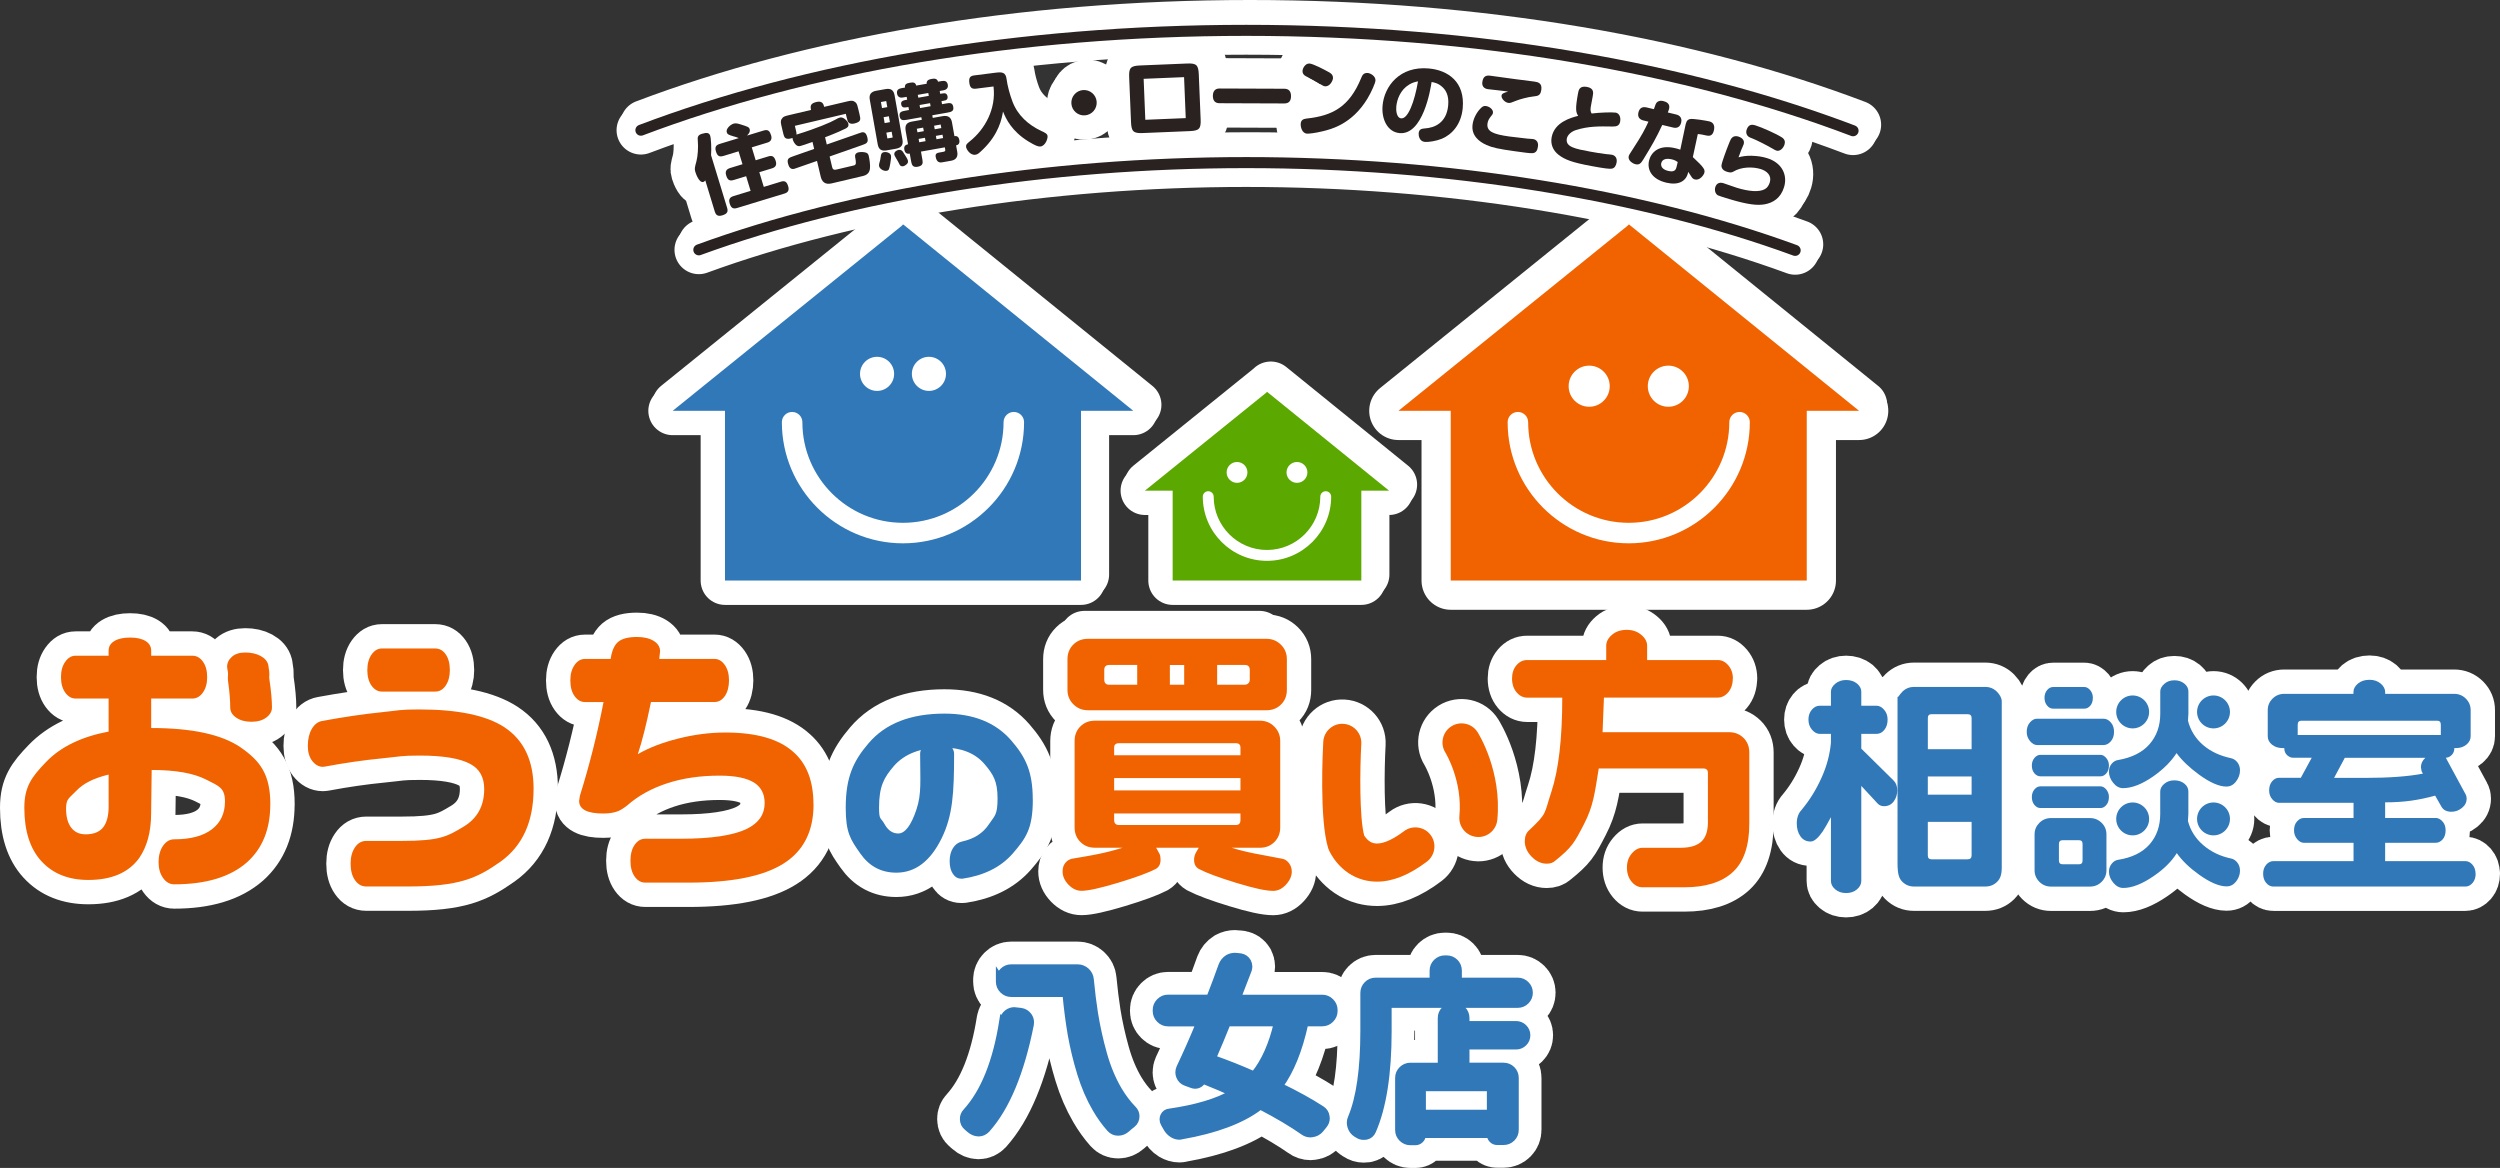 <?xml version="1.0" encoding="UTF-8"?><svg id="_レイヤー_2" xmlns="http://www.w3.org/2000/svg" viewBox="0 0 823.77 384.85"><rect x="0" y="0" width="823.77" height="384.85" fill="#333333" stroke="none"/><defs><style>.cls-1{stroke:#292220;stroke-width:3.64px;}.cls-1,.cls-2,.cls-3,.cls-4,.cls-5,.cls-6,.cls-7,.cls-8,.cls-9{stroke-linecap:round;stroke-linejoin:round;}.cls-1,.cls-7{fill:none;}.cls-10,.cls-3,.cls-11{fill:#f06300;}.cls-12,.cls-4,.cls-5,.cls-13,.cls-8{fill:#fff;}.cls-14,.cls-15,.cls-6,.cls-16{fill:#3078b8;}.cls-17,.cls-2{fill:#292220;}.cls-15{stroke:#3078b8;stroke-miterlimit:10;stroke-width:2.67px;}.cls-2,.cls-3,.cls-4,.cls-5,.cls-6,.cls-7,.cls-8,.cls-9{stroke:#fff;}.cls-2,.cls-4,.cls-6,.cls-7,.cls-8,.cls-9{stroke-width:16.04px;}.cls-3{stroke-width:19.25px;}.cls-3,.cls-6,.cls-18,.cls-16,.cls-11,.cls-13,.cls-8,.cls-9{fill-rule:evenodd;}.cls-5{stroke-width:17.65px;}.cls-18{fill:#5ba800;}.cls-9{fill:#7fa83b;}</style></defs><g id="design"><polygon class="cls-8" points="374.68 133.39 298.89 72 298.82 72.05 298.78 72 298.33 72.45 222.88 133.39 240.12 133.39 240.12 189.32 286.65 189.32 310.91 189.32 357.44 189.32 357.44 133.39 374.68 133.39"/><path class="cls-13" d="m295.86,121.21c0-3.1-2.51-5.62-5.62-5.62s-5.62,2.52-5.62,5.62,2.51,5.62,5.62,5.62,5.62-2.51,5.62-5.62Z"/><path class="cls-13" d="m312.94,121.21c0-3.1-2.52-5.62-5.62-5.62s-5.62,2.52-5.62,5.62,2.52,5.62,5.62,5.62,5.62-2.51,5.62-5.62Z"/><path class="cls-12" d="m298.78,177.05c-22.01,0-39.91-17.91-39.91-39.91,0-1.87,1.51-3.38,3.38-3.38s3.38,1.51,3.38,3.38c0,18.28,14.86,33.15,33.14,33.15s33.15-14.87,33.15-33.15c0-1.87,1.51-3.38,3.38-3.38s3.38,1.51,3.38,3.38c0,22.01-17.9,39.91-39.91,39.91Z"/><polygon class="cls-8" points="613.82 133.39 538.03 72 537.97 72.05 537.92 72 537.47 72.45 462.02 133.39 479.26 133.39 479.26 189.32 525.79 189.32 550.05 189.32 596.58 189.32 596.58 133.39 613.82 133.39"/><path class="cls-13" d="m531.66,125.26c0-3.73-3.03-6.77-6.77-6.77s-6.77,3.03-6.77,6.77,3.04,6.78,6.77,6.78,6.77-3.03,6.77-6.78Z"/><path class="cls-13" d="m557.72,125.26c0-3.73-3.02-6.77-6.76-6.77s-6.77,3.03-6.77,6.77,3.03,6.78,6.77,6.78,6.76-3.03,6.76-6.78Z"/><path class="cls-12" d="m537.92,177.05c-22.01,0-39.91-17.91-39.91-39.91,0-1.87,1.51-3.38,3.38-3.38s3.38,1.51,3.38,3.38c0,18.28,14.86,33.15,33.14,33.15s33.15-14.87,33.15-33.15c0-1.87,1.51-3.38,3.38-3.38s3.38,1.51,3.38,3.38c0,22.01-17.9,39.91-39.91,39.91Z"/><polygon class="cls-8" points="458.93 159.68 418.77 127.15 418.74 127.18 418.71 127.15 418.48 127.39 378.5 159.68 387.63 159.68 387.63 189.32 412.3 189.32 425.14 189.32 449.8 189.32 449.8 159.68 458.93 159.68"/><path class="cls-13" d="m412.27,153.68c0-1.89-1.54-3.43-3.43-3.43s-3.43,1.54-3.43,3.43,1.53,3.44,3.43,3.44,3.43-1.54,3.43-3.44Z"/><path class="cls-13" d="m432.03,153.68c0-1.89-1.54-3.43-3.44-3.43s-3.44,1.54-3.44,3.43,1.53,3.44,3.44,3.44,3.44-1.54,3.44-3.44Z"/><path class="cls-12" d="m418.71,182.82c-11.66,0-21.15-9.49-21.15-21.15,0-.99.81-1.79,1.79-1.79s1.8.8,1.8,1.79c0,9.69,7.88,17.57,17.56,17.57s17.57-7.88,17.57-17.57c0-.99.8-1.79,1.79-1.79s1.8.8,1.8,1.79c0,11.66-9.49,21.15-21.15,21.15Z"/><path class="cls-4" d="m89.06,265.06c0,8.14-2.56,14.51-7.69,19.09-5.49,4.82-13.48,7.24-23.97,7.24-1.45,0-2.67-.69-3.66-2.08-.99-1.39-1.49-3.14-1.49-5.24s.49-3.97,1.49-5.39c.99-1.42,2.22-2.12,3.66-2.12,5.42,0,9.57-1.1,12.43-3.3,2.87-2.2,4.3-5.26,4.3-9.18,0-4.53-2.07-5.09-6.2-7.2-4.13-2.11-10.12-3.17-17.95-3.17l-.18,14.26c0,6.08-1.33,11.03-3.98,14.83-3.5,4.77-9.07,7.15-16.73,7.15-6.51,0-11.65-2.05-15.42-6.15-3.77-4.1-5.65-9.98-5.65-17.64,0-6.93,2.4-10.14,7.19-15.11,4.79-4.98,11.65-8.3,20.58-9.99v-10.89h-10.89c-1.33,0-2.45-.65-3.39-1.94-.94-1.3-1.41-3-1.41-5.12s.47-3.74,1.41-5.06c.93-1.33,2.06-1.99,3.39-1.99h10.89v-1.63c0-1.39.63-2.45,1.9-3.21,1.27-.76,2.98-1.14,5.16-1.14s3.87.38,5.11,1.14c1.23.75,1.86,1.82,1.86,3.21v1.63h13.56c1.39,0,2.55.65,3.48,1.95.94,1.3,1.4,3,1.4,5.11s-.47,3.75-1.4,5.07c-.94,1.33-2.1,1.99-3.48,1.99h-13.56v9.71c13.38,0,23.18,2.11,29.4,6.33,6.57,4.53,9.86,8.98,9.86,18.87Zm-53.27.72v-10.55c-4.82,1.14-8.37,2.93-10.63,5.33-2.26,2.41-3.39,2.53-3.39,5.85,0,2.71.55,4.81,1.68,6.29,1.11,1.47,2.69,2.22,4.75,2.22,2.66,0,4.58-.77,5.79-2.3,1.2-1.54,1.81-3.82,1.81-6.83Zm53.82-32.65c0,1.27-.61,2.37-1.86,3.3-1.24.93-2.88,1.4-4.92,1.4s-3.65-.45-4.98-1.35c-1.32-.9-1.99-2.02-1.99-3.35,0-2.29-.21-4.95-.63-8-.42-3.05.23-1.97-.31-4.68l-.09-.73c0-1.27.53-2.37,1.58-3.31,1.06-.93,2.52-1.4,4.39-1.4,1.99,0,3.68.38,5.06,1.13,1.39.75,2.23,1.74,2.53,2.94.73,4.1.1,3.13.41,5,.54,3.68.81,6.69.81,9.05Z"/><path class="cls-4" d="m175.82,259.9c0,10.85-3.65,18.87-10.95,24.06-7.72,5.43-13.46,8.14-30.53,8.14h-13.66c-1.51,0-2.75-.69-3.71-2.08-.97-1.38-1.44-3.19-1.44-5.43s.48-3.96,1.44-5.38c.96-1.42,2.19-2.12,3.71-2.12h11.76c12.72,0,15.07-1.57,20.32-4.7,4.52-2.71,6.79-6.84,6.79-12.39,0-3.86-1.51-6.6-4.52-8.23-3.38-1.86-8.93-2.8-16.65-2.8-6.51,0-6.2.3-12.35.9-6.15.6-12.45,1.51-18.91,2.72l-.72.09c-1.33,0-2.49-.64-3.48-1.9-1-1.27-1.49-2.92-1.49-4.97,0-2.24.43-4.1,1.3-5.61.88-1.51,2-2.38,3.39-2.63,7.18-1.32,13.73-2.29,19.68-2.89,5.94-.6,5.64-.91,12.39-.91,12.72,0,22.07,1.96,28.04,5.88,6.38,4.22,9.59,10.98,9.59,20.26Zm-27.59-39.08c0,2.05-.46,3.74-1.36,5.07-.9,1.33-2.05,1.99-3.44,1.99h-17.6c-1.33,0-2.46-.65-3.39-1.94-.93-1.3-1.4-3-1.4-5.11s.47-3.83,1.4-5.16c.93-1.32,2.06-1.99,3.39-1.99h17.6c1.4,0,2.54.65,3.44,1.94.9,1.3,1.36,3.03,1.36,5.2Z"/><path class="cls-4" d="m268.07,265.06c0,8.86-3.31,15.38-9.95,19.53-6.64,4.17-17.04,6.24-31.21,6.24h-14.3c-1.38,0-2.54-.66-3.47-1.98-.94-1.33-1.4-3.08-1.4-5.24s.47-3.93,1.4-5.25c.93-1.33,2.09-1.99,3.47-1.99h11.76c10.01,0,17.24-1.09,21.71-3.25,3.92-1.93,5.88-4.76,5.88-8.5,0-2.89-1.08-5.1-3.26-6.6-2.47-1.63-6.33-2.44-11.58-2.44-6.39,0-12.16.84-17.32,2.53-5.15,1.69-9.51,4.1-13.07,7.24-1.14.9-2.14,1.54-2.98,1.9-1.33.54-2.99.81-4.97.81-5.31,0-7.96-1.38-7.96-4.17l.27-1.71c3.13-10.01,5.73-20.3,7.78-30.85h-6.15c-1.32,0-2.45-.64-3.39-1.95-.94-1.29-1.4-3.03-1.4-5.19,0-2.05.47-3.74,1.4-5.07.93-1.33,2.07-1.99,3.39-1.99h8.5c.37-2.65,1.18-4.52,2.44-5.61,1.27-1.08,3.35-1.63,6.24-1.63,2.3,0,4.13.44,5.52,1.31,1.38.87,2.08,2,2.08,3.39l-.27,2.53h18.2c1.32,0,2.45.66,3.39,1.99.93,1.33,1.39,3.02,1.39,5.07s-.45,3.83-1.35,5.15c-.91,1.33-2.05,1.99-3.44,1.99h-20.92c-1.51,7.36-2.96,13.09-4.34,17.19,3.62-2.11,8.06-3.83,13.34-5.15,5.28-1.33,10.45-1.99,15.51-1.99,10.25,0,17.76,2.17,22.52,6.51,4.34,3.87,6.51,9.59,6.51,17.19Z"/><path class="cls-4" d="m340.32,263.48c0,9.56-2.24,12.72-6.73,17.89-3.89,4.39-9.36,7.11-16.4,8.16h-.42c-1.15,0-2.07-.52-2.78-1.58-.71-1.05-1.07-2.44-1.07-4.19s.37-3.17,1.1-4.32c.73-1.15,1.69-1.85,2.88-2.13,4.03-.86,7-2.75,8.92-5.66,1.92-2.91,2.88-2.96,2.88-8.59s-1.42-7.91-4.26-11.25c-3.11-3.66-7.73-5.49-13.86-5.49-7.14,0-12.5,2.03-16.06,6.11-3.25,3.8-4.87,6.63-4.87,13.72,0,4.21.58,3.17,1.75,5.3,1.16,2.13,2.69,3.19,4.56,3.19,2.24,0,4.25-2.63,6.01-7.89,1.76-5.26,1.22-9.59,1.22-18.37,0-1.1.53-2,1.58-2.71,1.06-.71,2.43-1.07,4.12-1.07s2.98.35,3.98,1.07c1.01.71,1.51,1.63,1.51,2.78,0,12.86-.44,20.34-4.14,27.84-3.71,7.51-8.67,11.26-14.89,11.26-4.99,0-8.95-2.11-11.88-6.32-3.2-4.57-4.8-6.79-4.8-15.08,0-10.06,2.52-15.41,7.55-21.27,5.54-6.5,13.86-9.74,24.98-9.74,9.52,0,16.84,2.92,21.96,8.79,4.76,5.48,7.14,10.26,7.14,19.55Z"/><path class="cls-4" d="m625.16,260.35c0,1.47-.39,2.72-1.18,3.75-.78,1.03-1.83,1.55-3.16,1.55-.88,0-1.59-.29-2.13-.89l-5.38-5.8v31.34c0,1.02-.47,1.94-1.43,2.76-.96.81-2.16,1.21-3.58,1.21s-2.61-.4-3.56-1.21c-.96-.81-1.43-1.74-1.43-2.76v-21.04c-1.13,2.11-2.04,3.68-2.72,4.71-1.52,2.21-2.84,3.32-3.97,3.32-1.43,0-2.54-.56-3.35-1.7-.81-1.13-1.22-2.55-1.22-4.27,0-1.82.51-3.28,1.55-4.42,2.59-3.09,4.78-6.59,6.54-10.48,1.78-3.89,2.82-7.81,3.17-11.73v-2.87h-3.66c-.94,0-1.78-.45-2.57-1.36-.79-.91-1.18-2.02-1.18-3.35s.37-2.35,1.1-3.24c.74-.89,1.62-1.33,2.65-1.33h3.66v-4.64c0-.93.47-1.8,1.43-2.61.95-.81,2.15-1.22,3.56-1.22s2.67.4,3.62,1.18c.92.79,1.39,1.67,1.39,2.65v4.64h4.99c.93,0,1.78.44,2.53,1.33.77.88,1.15,1.96,1.15,3.24,0,1.37-.36,2.5-1.07,3.39-.71.88-1.58,1.32-2.61,1.32h-4.99v4.86l10.59,10.45c.84.79,1.25,1.87,1.25,3.24Zm34.43,25.54c0,2.39-.51,3.66-1.54,4.69-1.03,1.02-2.33,1.54-3.9,1.54h-23.46c-1.52,0-2.81-.53-3.86-1.58-1.05-1.06-1.58-2.32-1.58-6.2v-54.96c0,.89.53-.4,1.58-1.45,1.06-1.05,2.34-1.58,3.86-1.58h23.46c1.52,0,2.81.53,3.86,1.58,1.06,1.05,1.58,2.34,1.58,2.99v54.96Zm-9.93-39.02v-10.29c0-.83-.44-1.25-1.33-1.25h-11.84c-.84,0-1.25.41-1.25,1.25v10.29h14.43Zm0,14.97v-5.99h-14.43v5.99h14.43Zm0,20.06v-11.08h-14.43v11.08c0,.84.42,1.25,1.25,1.25h11.84c.89,0,1.33-.41,1.33-1.25Z"/><path class="cls-4" d="m696.59,241.15c0,1.28-.35,2.32-1.06,3.13-.72.81-1.51,1.22-2.4,1.22h-21.92c-.78,0-1.54-.43-2.28-1.29-.74-.85-1.11-1.88-1.11-3.05,0-1.27.35-2.32,1.07-3.12.71-.82,1.48-1.22,2.32-1.22h21.92c.89,0,1.68.4,2.4,1.22.71.8,1.06,1.84,1.06,3.12Zm-6.98-11.25c0,1.13-.29,2.02-.86,2.65-.56.64-1.21.96-1.94.96h-10.27c-.79,0-1.45-.34-2.01-1.03-.57-.68-.85-1.55-.85-2.58,0-.97.28-1.81.85-2.5.56-.68,1.23-1.03,2.01-1.03h10.27c.69,0,1.32.34,1.92,1.03.58.69.88,1.53.88,2.5Zm5.29,22.37c0,1.08-.29,1.94-.86,2.58-.56.64-1.19.95-1.86.95h-19.87c-.73,0-1.38-.33-1.96-.99-.56-.67-.84-1.51-.84-2.54s.28-1.82.84-2.5c.57-.69,1.22-1.04,1.96-1.04h19.87c.63,0,1.25.34,1.84,1.04.58.68.89,1.51.89,2.5Zm0,10.38c0,1.08-.29,1.94-.86,2.61-.56.66-1.19.99-1.86.99h-19.87c-.73,0-1.38-.34-1.96-1.03-.56-.69-.84-1.54-.84-2.57s.28-1.81.84-2.51c.57-.69,1.22-1.03,1.96-1.03h19.87c.63,0,1.25.34,1.84,1.03.58.69.89,1.52.89,2.51Zm-.81,24.12c0,1.47-.53,2.74-1.58,3.79-1.06,1.05-2.34,1.58-3.86,1.58h-12.8c-1.52,0-2.81-.53-3.86-1.58-1.05-1.06-1.58-2.32-1.58-3.79v-11.84c0-1.48.53-2.74,1.58-3.79,1.05-1.06,2.34-1.58,3.86-1.58h12.8c1.52,0,2.8.53,3.86,1.58,1.06,1.05,1.58,2.31,1.58,3.79v11.84Zm-7.87-3.23v-5.44c0-.84-.39-1.25-1.18-1.25h-5.36c-.83,0-1.25.42-1.25,1.25v5.44c0,.83.42,1.25,1.25,1.25h5.36c.79,0,1.18-.42,1.18-1.25Zm51.87-29.65c0,1.27-.43,2.47-1.29,3.6-.86,1.14-1.93,1.69-3.2,1.69-2.4,0-5.42-1.33-9.05-3.97-3.2-2.35-5.64-4.7-7.36-7.06-1.76,2.74-4.31,5.3-7.65,7.65-3.72,2.6-7.06,3.9-10,3.9-1.23,0-2.3-.59-3.24-1.77-.93-1.16-1.39-2.39-1.39-3.67,0-1.02.3-1.89.91-2.61.62-.72,1.31-1.11,2.09-1.21,4.56-.79,8.02-2.53,10.38-5.23,2.35-2.7,3.53-6.04,3.53-10.01v-7.36c0-.88.44-1.72,1.33-2.5.88-.79,1.98-1.18,3.31-1.18s2.42.37,3.31,1.1c.88.73,1.32,1.6,1.32,2.58v7.36l-.14,2.28c.82,3.23,2.55,5.96,5.15,8.16,2.4,2.02,5.42,3.41,9.05,4.2.78.15,1.47.6,2.06,1.33.59.73.89,1.64.89,2.72Zm0,33.03c0,1.23-.41,2.4-1.25,3.5-.84,1.1-1.89,1.65-3.16,1.65-2.45,0-5.49-1.3-9.12-3.9-3.14-2.25-5.57-4.61-7.29-7.06-1.71,2.75-4.27,5.28-7.65,7.58-3.78,2.6-7.11,3.9-10,3.9-1.23,0-2.32-.58-3.28-1.73-.95-1.15-1.43-2.37-1.43-3.64,0-.99.3-1.86.91-2.62.62-.75,1.31-1.18,2.09-1.28,4.61-.73,8.08-2.44,10.41-5.12,2.33-2.67,3.49-6.01,3.49-10.04v-7.35c0-.93.44-1.78,1.33-2.53.88-.76,1.98-1.15,3.31-1.15s2.42.36,3.31,1.07c.88.71,1.32,1.58,1.32,2.61v7.35l-.14,2.36c.82,3.14,2.52,5.8,5.07,7.98,2.55,2.18,5.6,3.64,9.13,4.38.78.15,1.47.59,2.06,1.33.59.73.89,1.64.89,2.72Z"/><path class="cls-4" d="m815.75,287.87c0,1.28-.35,2.3-1.03,3.08-.69.79-1.48,1.18-2.36,1.18h-63.27c-.88,0-1.66-.39-2.35-1.18-.68-.78-1.02-1.81-1.02-3.08,0-1.18.34-2.16,1.02-2.95.7-.78,1.48-1.17,2.35-1.17h26.42v-6.04h-16.37c-.79,0-1.52-.4-2.21-1.21-.68-.81-1.03-1.77-1.03-2.91,0-1.22.33-2.21,1-2.94.66-.74,1.4-1.11,2.24-1.11h16.37v-5h-24.57c-.79,0-1.52-.39-2.21-1.18-.68-.79-1.03-1.74-1.03-2.87,0-1.28.33-2.29.99-3.06.66-.76,1.41-1.14,2.24-1.14h7.21l3.6-6.62h-6.25c-.63,0-1.26-.29-1.88-.85-.61-.57-.92-1.34-.92-2.32h-.52c-1.43,0-2.6-.37-3.54-1.14-.93-.76-1.39-1.68-1.39-2.75v-8.61c0-1.47.52-2.74,1.58-3.79,1.05-1.05,2.34-1.58,3.86-1.58h22.8v-.58c0-1.03.49-1.96,1.47-2.8.99-.83,2.26-1.25,3.83-1.25,1.47,0,2.69.42,3.68,1.25.97.84,1.47,1.77,1.47,2.8v.58h22.73c1.52,0,2.81.53,3.86,1.58,1.05,1.06,1.58,2.32,1.58,3.79v8.61c0,1.03-.45,1.95-1.36,2.72-.91.78-2.07,1.17-3.49,1.17h-.52c0,.93-.29,1.69-.88,2.29-.6.58-1.23.88-1.92.88l.37.74,6.18,11.4c.19.34.3.79.3,1.33,0,1.22-.51,2.25-1.55,3.08-1.03.84-2.19,1.26-3.46,1.26-1.57,0-2.67-.57-3.31-1.7l-2.06-3.61c-2.65.73-5.29,1.29-7.92,1.66-2.62.37-5.48.55-8.56.55v5.15h16.69c.78,0,1.52.38,2.21,1.14.69.76,1.03,1.73,1.03,2.91,0,1.28-.33,2.28-.99,3.02-.67.73-1.41,1.1-2.25,1.1h-16.69v6.04h26.4c.88,0,1.67.39,2.36,1.17.68.79,1.03,1.76,1.03,2.95Zm-11.48-45.68v-3.39c0-.88-.4-1.32-1.18-1.32h-44.73c-.83,0-1.25.44-1.25,1.32v3.39h47.16Zm-5.08,7.51h-26.56l-3.53,6.62h10.3c7.75,0,14.07-.46,18.97-1.4l-.44-.81-.21-1.32c0-1.17.49-2.21,1.46-3.09Z"/><path class="cls-4" d="m708.15,234.59c0-3-2.44-5.43-5.42-5.43s-5.42,2.43-5.42,5.43,2.43,5.42,5.42,5.42,5.42-2.43,5.42-5.42Z"/><path class="cls-4" d="m734.79,234.59c0-3-2.44-5.43-5.42-5.43s-5.42,2.43-5.42,5.43,2.43,5.42,5.42,5.42,5.42-2.43,5.42-5.42Z"/><path class="cls-4" d="m708.15,269.84c0-3-2.44-5.42-5.42-5.42s-5.42,2.42-5.42,5.42,2.43,5.42,5.42,5.42,5.42-2.43,5.42-5.42Z"/><path class="cls-4" d="m734.79,269.84c0-3-2.44-5.42-5.42-5.42s-5.42,2.42-5.42,5.42,2.43,5.42,5.42,5.42,5.42-2.43,5.42-5.42Z"/><path class="cls-4" d="m425.66,287.13c0,1.51-.63,2.95-1.9,4.34-1.27,1.39-2.69,2.08-4.25,2.08-2.35,0-6.39-.87-12.11-2.63-5.74-1.75-9.86-3.28-12.4-4.61-1.03-.6-1.54-1.6-1.54-2.98,0-.96.26-1.86.77-2.68.51-.81.77-1.25.77-1.31h-14.03c.36.72.75,1.44,1.17,2.17.19.48.27,1.09.27,1.81,0,1.38-.51,2.38-1.53,2.98-2.42,1.26-6.56,2.79-12.44,4.57-5.88,1.77-9.9,2.66-12.08,2.66-1.57,0-3-.68-4.3-2.03-1.3-1.36-1.93-2.82-1.93-4.39,0-1.09.29-2,.89-2.76.6-.75,1.36-1.22,2.26-1.4,4.34-.72,7.2-1.24,8.59-1.54,2.65-.54,5.34-1.24,8.04-2.08h-9.13c-1.93,0-3.52-.63-4.79-1.9-1.27-1.27-1.9-2.86-1.9-4.79v-28.48c0-1.94.63-3.53,1.9-4.8,1.27-1.27,2.86-1.89,4.79-1.89h54.37c1.87,0,3.45.64,4.74,1.94,1.3,1.3,1.95,2.88,1.95,4.76v28.48c0,1.93-.64,3.52-1.91,4.79-1.26,1.27-2.86,1.9-4.79,1.9h-9.31c2.29.72,4.82,1.36,7.59,1.9,2.77.55,5.79,1.12,9.05,1.72.85.13,1.59.6,2.22,1.4.63.82.95,1.74.95,2.76Zm-1.63-59.79c0,1.93-.63,3.52-1.91,4.79-1.26,1.27-2.86,1.9-4.79,1.9h-58.89c-1.87,0-3.45-.65-4.75-1.95-1.3-1.29-1.95-2.88-1.95-4.75v-10.13c0-1.93.64-3.53,1.91-4.8,1.26-1.26,2.86-1.9,4.79-1.9h58.89c1.87,0,3.46.65,4.75,1.94,1.3,1.29,1.95,2.88,1.95,4.75v10.13Zm-49.31-1.72v-6.51h-9.23c-1.09,0-1.63.55-1.63,1.63v3.17c0,1.14.54,1.72,1.63,1.72h9.23Zm34.02,23.25v-2.54c0-.96-.51-1.44-1.53-1.44h-38.46c-1.09,0-1.63.48-1.63,1.44v2.54h41.62Zm0,11.58v-4.07h-41.62v4.07h41.62Zm0,9.77v-2.17h-41.62v2.17c0,1.09.54,1.63,1.63,1.63h38.46c1.02,0,1.53-.54,1.53-1.63Zm-18.54-44.59v-6.51h-4.72v6.51h4.72Zm21.61-1.72v-3.17c0-1.08-.54-1.63-1.63-1.63h-9.13v6.51h9.13c.42,0,.8-.15,1.13-.45.33-.3.49-.72.49-1.27Z"/><path class="cls-4" d="m570.97,223.54c0,1.87-.5,3.39-1.5,4.57-.99,1.17-2.15,1.75-3.48,1.75h-37.48l-.45,11.4h41.66c1.93,0,3.53.64,4.8,1.9,1.27,1.27,1.89,2.87,1.89,4.8v23.42c0,7.3-1.81,12.62-5.42,15.97-3.62,3.34-8.96,5.02-16.01,5.02h-13.75c-1.39,0-2.59-.62-3.61-1.85-1.02-1.24-1.53-2.8-1.53-4.66s.52-3.35,1.58-4.61c1.05-1.26,2.24-1.9,3.56-1.9h12.58c3.02,0,5.26-.66,6.75-1.99,1.47-1.33,2.21-3.47,2.21-6.42v-16.28c0-.96-.52-1.45-1.54-1.45h-34.43c-1.32,8.14-1.78,12.42-4.86,18.34-3.26,6.32-3.96,7.61-9.56,12.13-.67.61-1.57.91-2.72.91-1.8,0-3.46-.76-4.97-2.3-1.5-1.54-2.26-3.24-2.26-5.11,0-1.57.48-2.77,1.45-3.62,6.08-5.73,4.88-5.32,7.28-12.56,2.41-7.24,3.62-17.61,3.62-31.12h-11.57c-1.33,0-2.49-.59-3.48-1.75-.99-1.18-1.5-2.7-1.5-4.57,0-1.75.48-3.2,1.45-4.35.97-1.15,2.14-1.72,3.53-1.72h26.05v-4.7c0-1.33.63-2.53,1.9-3.62,1.27-1.09,2.89-1.63,4.89-1.63,1.87,0,3.44.54,4.74,1.63,1.3,1.08,1.95,2.29,1.95,3.62v4.7h23.28c1.33,0,2.49.59,3.48,1.76.99,1.18,1.5,2.61,1.5,4.3Z"/><path class="cls-4" d="m453.76,290.51c-1.51,0-2.98-.19-4.41-.56-7.94-2.09-11.15-9.12-11.49-9.91-.09-.2-.17-.41-.23-.62-2.92-9.5-1.75-32.41-1.6-34.99.19-3.46,3.15-6.13,6.61-5.92,3.46.19,6.11,3.15,5.92,6.61-.48,8.66-.62,24.23.94,30.16.32.54,1.39,2.12,3.13,2.55,2.34.57,5.88-.83,9.96-3.92,2.76-2.1,6.7-1.56,8.79,1.2,2.1,2.75,1.55,6.7-1.2,8.79-5.79,4.4-11.3,6.61-16.42,6.61Z"/><path class="cls-4" d="m487.14,275.8c-.2,0-.4,0-.6-.03-3.45-.33-5.98-3.39-5.66-6.85,1.11-11.59-4.56-20.86-4.62-20.95-1.83-2.93-.94-6.8,1.98-8.64,2.93-1.84,6.78-.99,8.63,1.92.33.52,8.04,12.84,6.51,28.86-.31,3.26-3.04,5.69-6.24,5.69Z"/><path class="cls-2" d="m233.64,57.45c-.06.08-.29.42-.65.53-1.22.37-2.29-2.22-2.62-3.3-.31-1.03-.2-1.46.36-3.51.46-1.69.64-4.75.46-6.64-.15-1.38-.03-1.99,1.39-2.43,1.64-.5,2.39-.33,2.72.75.21.7.44,3.94.25,6.3l5.28,17.34c.37,1.19.14,1.96-1.55,2.48-1.44.44-2.13-.02-2.51-1.24l-3.13-10.28Zm11.03-13.93c-.73-.29-.9-.36-1.75-.59-1.7-.49-2.01-.72-2.2-1.33-.35-1.17,1.26-2.54,2.24-2.84.78-.24,1.51,0,2.35.25,2.27.7,2.75.86,2.97,1.58.21.67-.13,1.35-.88,2.09l5.53-1.69c1.48-.45,2,.3,2.4,1.58.35,1.17.01,2.03-1.18,2.4l-5.19,1.58,1.29,4.25,4.17-1.27c1.25-.38,1.96-.02,2.44,1.53.39,1.28-.02,2.04-1.24,2.41l-4.17,1.27,1.48,4.84,5.67-1.73c1.33-.41,1.93.08,2.38,1.52.37,1.22.04,2.02-1.18,2.39l-15.62,4.76c-1.33.41-2.03.04-2.48-1.49-.44-1.44.13-2.07,1.29-2.43l5.61-1.71-1.47-4.83-4.03,1.23c-1.36.42-2.06.11-2.55-1.5-.44-1.45.18-2.09,1.35-2.45l4.02-1.23-1.3-4.25-4.94,1.51c-1.39.42-2.04.08-2.52-1.51-.46-1.47.09-2.09,1.31-2.46l6.22-1.9Z"/><path class="cls-2" d="m268.96,44.79c-1.73.65-3.7,1.26-3.98,1.33-.57.13-.91.04-1.31-.23-.51-.39-1.06-1.21-1.25-2-.04-.17-.04-.29-.04-.41-.49.18-1.15.33-1.73.26-.96-.13-1.13-.87-1.41-2.06l-.56-2.38c-.27-1.13-.25-1.79.47-2.53.48-.5,1.62-.71,2.39-.89l6.93-1.64c-.34-1.44-.09-2.19,1.83-2.64,1.95-.46,2.32.83,2.5,1.62l7.89-1.86c1.1-.26,1.77-.24,2.52.45.42.41.58,1.08.85,2.22l.4,1.7c.37,1.58.57,2.43-1.72,2.97-.71.17-1.36.17-1.9-.33-.27-.26-.38-.6-.62-1.64l-.29-1.21-16.79,3.96.29,1.22c.24,1.02.29,1.24.21,1.68,6.6-2.01,11.31-4.04,12.89-4.95.6-.35,1.03-.57,1.51-.68,1.16-.27,2.54,1.28,2.71,2.02.25,1.04-.48,1.4-.98,1.66-2.37,1.19-6.32,2.71-6.68,2.83l.56,2.37,10.29-3.59c.39-.12.91-.33,1.16-.39,1.02-.24,1.59.31,1.93,1.72.4,1.69-.31,1.96-1.8,2.48l-10.64,3.74.8,3.39c.16.68.39,1.16,1.47.91l5.77-1.36c.82-.19.67-1.08.36-2.77-.13-.68.17-1.32,1.1-1.54.73-.17,1.82-.13,2.53.12.45.16.72.52.84,1.03.25,1.07.53,3.01.42,4.08-.04.46-.17,2.07-2.23,2.56l-10.41,2.46c-2.26.53-3.23-.64-3.6-2.23l-1.22-5.17-6.4,2.22c-.22.08-.82.31-1.13.39-1.19.28-1.76-.63-2.04-1.79-.39-1.64.37-1.88,1.85-2.41l6.78-2.38-.54-2.29Z"/><path class="cls-2" d="m287.84,30.87c-.32-1.77.47-2.65,2.15-2.95l3.09-.55c1.8-.32,2.65.47,2.93,2.05l2.6,14.64c.31,1.74-.41,2.67-2.12,2.97l-3.06.54c-1.74.31-2.68-.29-2.98-2.01l-2.61-14.69Zm6.75,21.07c-.36,1.8-.4,2.22-1.2,2.36-.91.16-2.32-.56-2.49-1.59-.05-.26-.02-.56.06-.81.27-.81.42-1.64.5-2.33.09-.81.33-1.3,1.07-1.43.69-.12,2.11.13,2.31,1.21.06.34-.03,1.48-.25,2.58Zm-3.08-20.31l.36,2,1.74-.31-.36-2-1.74.31Zm.89,5l.34,1.94,1.75-.31-.35-1.95-1.74.31Zm.9,5.09l.34,1.92,1.75-.31-.34-1.91-1.75.31Zm6.84,10.26c-.31.38-.9.75-1.3.82-.45.08-.93-.07-1.15-.5-.22-.4-.45-.89-.54-1.05-.18-.32-1.17-1.92-1.23-2.23-.15-.89.68-1.48,1.45-1.61.71-.13,1.15.3,1.39.67.37.58,1.53,2.29,1.61,2.78.08.46.06.82-.24,1.13Zm.85-3.36c-.37.06-1.48.29-1.77-1.31-.26-1.46.83-1.65,1.22-1.75l-.76-4.26c-.29-1.63-.07-2.85,1.97-3.21l3.32-.59-.15-.86-4.54.81c-1.32.23-2.35.42-2.61-1.1-.27-1.49.76-1.67,2.08-1.9l1-.18-.18-1c-1.26.22-2.17.42-2.4-.87-.21-1.17.82-1.33,1.97-1.53l-.17-.94-1.2.21c-1,.18-1.77-.16-1.96-1.24-.21-1.14.41-1.64,1.41-1.81l1.2-.21c-.18-1.21.72-1.43,1.72-1.61.91-.16,1.74-.16,1.97.95l3.46-.61c-.13-1.19.86-1.45,1.75-1.61.77-.14,1.71-.13,1.99.94l1.23-.22c1.03-.18,1.78.07,1.99,1.21.19,1.08-.44,1.67-1.44,1.85l-1.23.22.17.94.77-.14c.75-.13,1.45-.11,1.65,1,.1.54-.11,1.02-.55,1.22-.25.1-1.05.25-1.45.32l.18,1,1.11-.2c1.32-.23,2.32-.41,2.58,1.07.27,1.51-.73,1.69-2.05,1.93l-4.86.86.15.86,3.23-.57c1.77-.32,2.81.35,3.1,1.99l.82,4.6c.34-.06,1.35-.21,1.61,1.27.26,1.46-.73,1.69-1.07,1.75l.39,2.17c.27,1.54-.36,2.6-1.96,2.88l-3.09.55c-1.26.22-1.85-.61-2.06-1.81-.21-1.17.59-1.32,1.39-1.46l1.23-.22c.51-.09.57-.4.53-.68l-.14-.77-7.86,1.4.49,2.77c.19,1.12.07,1.93-1.61,2.23-1.44.26-1.88-.46-2.08-1.58l-.49-2.77Zm2.35-8.18l.21,1.17,2.09-.37-.21-1.17-2.09.37Zm.31-11.18l.17.94,3.46-.61-.17-.94-3.46.61Zm.28,14.52l.19,1.12,2.09-.37-.2-1.11-2.08.37Zm.31-11.17l.17,1,3.46-.61-.18-1-3.46.62Zm4.77,6.82l.21,1.17,2.17-.39-.21-1.17-2.18.39Zm.6,3.35l.2,1.11,2.18-.39-.2-1.11-2.18.39Z"/><path class="cls-2" d="m329.53,21.95c1.96-.25,3.1-.04,3.37,2.09.28,2.19,1.05,5.08,1.97,7.51,1.72,4.5,5.25,7.65,9.51,9.63,1.19.55,1.94.9,2.03,1.65.11.89-.73,3.26-2.32,3.46-.61.08-1.48-.1-4.15-1.76-5.28-3.29-7.25-7.31-8.21-9.77-.37,2.15-1.28,7.43-6.75,12.63-1.28,1.22-1.62,1.52-2.4,1.62-1.73.22-2.93-1.88-3.01-2.55-.09-.72.19-1.05,1.25-1.89,5-4,8.69-10.68,7.79-18.06l-5.79.73c-1.47.19-2-.51-2.18-1.95-.19-1.53.15-2.25,1.63-2.43l7.26-.92Z"/><path class="cls-2" d="m362.59,31.52c.19,2.29-1.51,4.32-3.82,4.51-2.31.19-4.32-1.51-4.51-3.82-.19-2.34,1.56-4.33,3.82-4.52,2.29-.19,4.32,1.51,4.51,3.83Z"/><path class="cls-2" d="m392.34,18.95c3.13-.13,3.77.48,3.9,3.59l.61,14.78c.13,3.11-.45,3.77-3.59,3.9l-15.44.64c-3.11.13-3.77-.49-3.9-3.59l-.61-14.78c-.13-3.1.45-3.77,3.59-3.9l15.45-.64Zm-.95,4.49l-13.32.55.55,13.5,13.32-.55-.55-13.5Z"/><path class="cls-2" d="m424.44,27.26c1.51,0,2.21.91,2.2,2.45,0,1.51-.65,2.41-2.22,2.4l-21.36-.08c-1.54,0-2.17-.97-2.17-2.42,0-1.42.65-2.44,2.19-2.43l21.36.08Z"/><path class="cls-2" d="m454.47,24.55c-.03.75-1.33,3.78-2.68,6.01-5.08,8.35-11.87,10.02-14.72,10.7-2.59.64-4.48.81-5.13.79-1.71-.08-2.17-2.25-2.12-3.18.05-1.31.85-1.68,1.97-1.8,8.56-.92,14.04-3.87,17.92-13.26.39-.97.75-1.8,2.14-1.76.87.04,2.69.99,2.62,2.5Zm-15.48-2.85c.68.38,1.53.88,1.48,2.07-.03.72-.94,2.75-2.56,2.67-.29-.01-.52-.08-.95-.33-2.41-1.45-3.28-1.98-5.36-2.97-.86-.42-1.21-1.04-1.18-1.77.05-.99.96-2.51,2.29-2.45,1.16.05,4.99,2.06,6.27,2.78Z"/><path class="cls-2" d="m462.38,41.87c-3.91-.35-5.99-4.53-5.57-9.08.57-6.39,5.7-13.08,15.25-12.21,6.36.57,11.93,4.46,11.16,13.05-.5,5.5-3.65,8.77-6.89,10.11-1.79.74-4.39,1.15-5.58,1.04-1.82-.17-2.11-2.06-2.05-2.84.11-1.27.87-1.53,1.96-1.6,3.2-.18,7.25-1.77,7.77-7.61.31-3.42-.89-5.1-1.91-6.03-1.32-1.23-2.58-1.49-3.56-1.66-.37,2.5-2.83,17.53-10.58,16.84Zm3.16-15.96c-2.87,1.72-4,4.89-4.21,7.23-.1,1.1-.01,3.73,1.63,3.88,2.23.2,4.36-5.41,5.53-12.19-.9.18-1.72.34-2.96,1.08Z"/><path class="cls-2" d="m506.29,48.49c-.71.11-3.39-.29-6.06-.66-5.15-.71-7.29-1.18-9.19-2.03-2.46-1.1-5.08-3.13-4.58-6.78.28-2.04,1.4-4.03,2.63-5.27.61-.62,1-.89,1.81-.78,1.06.15,2.43,1.1,2.27,2.25-.05.4-.27.67-.62,1.09-.67.82-1.06,1.52-1.18,2.42-.35,2.59,1.86,3.54,7.15,4.27,1.12.15,5.02.6,5.94.7.29.04,1.63.11,1.89.14,1.29.18,1.82,1.22,1.66,2.4-.18,1.32-.58,2.09-1.72,2.26Zm-14.77-21.09c-1.35-.18-2.03-1.04-1.85-2.36.28-2.01,1.37-2.25,2.72-2.06l8.09,1.12c1,.14,5.44.69,6.33.81,1.18.16,2.6.5,2.3,2.66-.25,1.87-.99,2.09-2.65,2.24-1.67.15-4.5.94-5.52,1.35-1.71.7-2.11.85-2.69.77-1.23-.17-2.37-1.53-2.25-2.39.09-.63.56-.89,2.17-1.34-1.03-.2-5.71-.67-6.66-.8Z"/><path class="cls-2" d="m533.57,35.11c1.29.24,1.77,1.59,1.51,2.99-.25,1.37-1.21,1.64-2.48,1.61-4.36-.06-8.03-.15-12.15,1.19-1.42.45-2.71,1.54-2.94,2.79-.51,2.77,2.89,3.4,7.71,4.29,1.91.35,3.24.57,5.17.81.46.05,1.54.13,1.93.21,1.24.23,1.84,1.25,1.59,2.57-.17.97-.6,1.84-1.55,2.02-.71.14-2.38-.05-6.75-.86-6.28-1.16-8.71-2.08-10.83-3.71-1.89-1.47-2.68-3.59-2.28-5.76.92-5,6.35-6.45,8.74-7.07-.76-1.17-1.01-2.19-.04-7.45.18-1,.47-2.54,2.92-2.09,2.4.44,2.12,1.96,1.91,3.13l-.63,3.4c-.23,1.23.01,1.83.29,2.24,2.45-.32,6.82-.48,7.85-.29Z"/><path class="cls-2" d="m553.59,35.75c1.19.28,1.96,1.16,1.61,2.65-.34,1.39-1.25,1.97-2.64,1.64l-3.59-.86c-2.01,4.32-3.28,6.5-6.23,11.35-.83,1.35-1.37,1.88-2.62,1.59-.87-.21-2.54-1.23-2.21-2.62.09-.4.24-.63,1.51-2.59,3.06-4.7,3.79-6.23,5.01-8.81l-1.64-.39c-1.38-.33-2.01-1.23-1.66-2.67.35-1.44,1.3-1.96,2.69-1.63l2.4.57c.46-1.44.69-2.02,1.09-2.34.62-.48,1.29-.5,1.99-.33,1.02.24,2.34.83,1.93,2.55-.09.39-.3.88-.43,1.21l2.79.67Zm5.46,14.03c3.79,3.5,4.02,4.16,3.79,5.15-.18.76-1.49,2.6-3.1,2.22-.48-.12-.79-.34-1.12-.84-.17-.28-.94-1.42-1.09-1.66l-.09.37c-.65,2.71-3.11,4.15-7.15,3.19-4.72-1.13-6.41-4.19-5.66-7.3.59-2.49,3.05-5.39,8.62-4.06.71.17,1.17.31,1.67.49l1.55-7.39c.32-1.6.52-2.42,1.6-2.69.95-.25,5.51.54,6.42.76,1.63.39,1.78,1.8,1.49,2.98-.37,1.58-1.21,1.92-2.4,1.67-.94-.19-2.01-.45-2.9-.49l-1.64,7.61Zm-4.98,1.62c-.49-.33-.98-.65-1.94-.88-1.75-.42-3.17-.1-3.49,1.23-.17.71-.03,2.02,2.25,2.57,2.06.5,2.55-.29,2.79-1.33l.38-1.58Z"/><path class="cls-2" d="m578.58,49.35c1.62.04,3.23.25,4.84.74,5.08,1.54,6.87,5.67,5.68,9.56-1.1,3.64-3.64,5.2-6.43,5.69-2.27.4-5.38.16-11.66-1.75-1.67-.51-3.31-1-3.7-1.21-.88-.48-1.18-1.69-.88-2.7.4-1.31,1.45-1.68,2.65-1.32.61.19,3.76,1.33,4.48,1.55,3.95,1.2,7.35,1.5,9.26.41.81-.45,1.31-1.33,1.59-2.22.68-2.25-.96-3.75-3.02-4.38-2.61-.79-6.32-.77-9.03.87-.51.3-1.01.36-1.99.06-1.06-.32-1.48-.75-1.7-1.21-.3-.61-.27-.9.17-2.35.38-1.25,2.32-6.64,2.85-7.39.49-.7,1.31-1,2.34-.69,1.36.41,2.14,1.35,1.77,2.54-.09.31-.73,1.69-.83,1.96-.26.65-.59,1.55-.87,2.35,1.16-.31,2.45-.56,4.5-.52Zm6.38-2.55c-1.12-.71-5.17-2.76-6.29-3.16-.98-.36-1.4-.58-1.72-1.04-.4-.58-.37-1.29-.23-1.74.59-1.92,1.74-1.9,2.93-1.54,2.03.62,7.02,2.83,8.77,4,.96.63,1.06,1.53.82,2.28-.43,1.42-1.66,2.35-2.62,2.05-.28-.08-.73-.28-1.65-.86Z"/><path class="cls-7" d="m231.5,80.34c50.4-18.4,114.54-28.74,180.38-28.74s130.4,10.41,180.87,28.92"/><path class="cls-7" d="m611.83,41.1c-54.36-20.67-124.02-33.08-199.95-33.08s-145.17,12.34-199.46,32.9"/><rect class="cls-4" x="626.81" y="231.76" width="28.87" height="51.33"/><rect class="cls-4" x="357.31" y="209.31" width="57.75" height="25.67"/><rect class="cls-4" x="674.93" y="273.47" width="12.83" height="12.83"/><rect class="cls-4" x="764.76" y="244.6" width="38.5" height="25.67"/><path class="cls-10" d="m89.06,265.06c0,8.14-2.56,14.51-7.69,19.09-5.49,4.82-13.48,7.24-23.97,7.24-1.45,0-2.67-.69-3.66-2.08-.99-1.39-1.49-3.14-1.49-5.24s.49-3.97,1.49-5.39c.99-1.42,2.22-2.12,3.66-2.12,5.42,0,9.57-1.1,12.43-3.3,2.87-2.2,4.3-5.26,4.3-9.18,0-4.53-2.07-5.09-6.2-7.2-4.13-2.11-10.12-3.17-17.95-3.17l-.18,14.26c0,6.08-1.33,11.03-3.98,14.83-3.5,4.77-9.07,7.15-16.73,7.15-6.51,0-11.65-2.05-15.42-6.15-3.77-4.1-5.65-9.98-5.65-17.64,0-6.93,2.4-10.14,7.19-15.11,4.79-4.98,11.65-8.3,20.58-9.99v-10.89h-10.89c-1.33,0-2.45-.65-3.39-1.94-.94-1.3-1.41-3-1.41-5.12s.47-3.74,1.41-5.06c.93-1.33,2.06-1.99,3.39-1.99h10.89v-1.63c0-1.39.63-2.45,1.9-3.21,1.27-.76,2.98-1.14,5.16-1.14s3.87.38,5.11,1.14c1.23.75,1.86,1.82,1.86,3.21v1.63h13.56c1.39,0,2.55.65,3.48,1.95.94,1.3,1.4,3,1.4,5.11s-.47,3.75-1.4,5.07c-.94,1.33-2.1,1.99-3.48,1.99h-13.56v9.71c13.38,0,23.18,2.11,29.4,6.33,6.57,4.53,9.86,8.98,9.86,18.87Zm-53.27.72v-10.55c-4.82,1.14-8.37,2.93-10.63,5.33-2.26,2.41-3.39,2.53-3.39,5.85,0,2.71.55,4.81,1.68,6.29,1.11,1.47,2.69,2.22,4.75,2.22,2.66,0,4.58-.77,5.79-2.3,1.2-1.54,1.81-3.82,1.81-6.83Zm53.82-32.65c0,1.27-.61,2.37-1.86,3.3-1.24.93-2.88,1.4-4.92,1.4s-3.65-.45-4.98-1.35c-1.32-.9-1.99-2.02-1.99-3.35,0-2.29-.21-4.95-.63-8-.42-3.05.23-1.97-.31-4.68l-.09-.73c0-1.27.53-2.37,1.58-3.31,1.06-.93,2.52-1.4,4.39-1.4,1.99,0,3.68.38,5.06,1.13,1.39.75,2.23,1.74,2.53,2.94.73,4.1.1,3.13.41,5,.54,3.68.81,6.69.81,9.05Z"/><path class="cls-10" d="m175.82,259.9c0,10.85-3.65,18.87-10.95,24.06-7.72,5.43-13.46,8.14-30.53,8.14h-13.66c-1.51,0-2.75-.69-3.71-2.08-.97-1.38-1.44-3.19-1.44-5.43s.48-3.96,1.44-5.38c.96-1.42,2.19-2.12,3.71-2.12h11.76c12.72,0,15.07-1.57,20.32-4.7,4.52-2.71,6.79-6.84,6.79-12.39,0-3.86-1.51-6.6-4.52-8.23-3.38-1.86-8.93-2.8-16.65-2.8-6.51,0-6.2.3-12.35.9-6.15.6-12.45,1.51-18.91,2.72l-.72.09c-1.33,0-2.49-.64-3.48-1.9-1-1.27-1.49-2.92-1.49-4.97,0-2.24.43-4.1,1.3-5.61.88-1.51,2-2.38,3.39-2.63,7.18-1.32,13.73-2.29,19.68-2.89,5.94-.6,5.64-.91,12.39-.91,12.72,0,22.07,1.96,28.04,5.88,6.38,4.22,9.59,10.98,9.59,20.26Zm-27.59-39.08c0,2.05-.46,3.74-1.36,5.07-.9,1.33-2.05,1.99-3.44,1.99h-17.6c-1.33,0-2.46-.65-3.39-1.94-.93-1.3-1.4-3-1.4-5.11s.47-3.83,1.4-5.16c.93-1.32,2.06-1.99,3.39-1.99h17.6c1.4,0,2.54.65,3.44,1.94.9,1.3,1.36,3.03,1.36,5.2Z"/><path class="cls-10" d="m268.07,265.06c0,8.86-3.31,15.38-9.95,19.53-6.64,4.17-17.04,6.24-31.21,6.24h-14.3c-1.38,0-2.54-.66-3.47-1.98-.94-1.33-1.4-3.08-1.4-5.24s.47-3.93,1.4-5.25c.93-1.33,2.09-1.99,3.47-1.99h11.76c10.01,0,17.24-1.09,21.71-3.25,3.92-1.93,5.88-4.76,5.88-8.5,0-2.89-1.08-5.1-3.26-6.6-2.47-1.63-6.33-2.44-11.58-2.44-6.39,0-12.16.84-17.32,2.53-5.15,1.69-9.51,4.1-13.07,7.24-1.14.9-2.14,1.54-2.98,1.9-1.33.54-2.99.81-4.97.81-5.31,0-7.96-1.38-7.96-4.17l.27-1.71c3.13-10.01,5.73-20.3,7.78-30.85h-6.15c-1.32,0-2.45-.64-3.39-1.95-.94-1.29-1.4-3.03-1.4-5.19,0-2.05.47-3.74,1.4-5.07.93-1.33,2.07-1.99,3.39-1.99h8.5c.37-2.65,1.18-4.52,2.44-5.61,1.27-1.08,3.35-1.63,6.24-1.63,2.3,0,4.13.44,5.52,1.31,1.38.87,2.08,2,2.08,3.39l-.27,2.53h18.2c1.32,0,2.45.66,3.39,1.99.93,1.33,1.39,3.02,1.39,5.07s-.45,3.83-1.35,5.15c-.91,1.33-2.05,1.99-3.44,1.99h-20.92c-1.51,7.36-2.96,13.09-4.34,17.19,3.62-2.11,8.06-3.83,13.34-5.15,5.28-1.33,10.45-1.99,15.51-1.99,10.25,0,17.76,2.17,22.52,6.51,4.34,3.87,6.51,9.59,6.51,17.19Z"/><path class="cls-14" d="m340.32,263.48c0,9.56-2.24,12.72-6.73,17.89-3.89,4.39-9.36,7.11-16.4,8.16h-.42c-1.15,0-2.07-.52-2.78-1.58-.71-1.05-1.07-2.44-1.07-4.19s.37-3.17,1.1-4.32c.73-1.15,1.69-1.85,2.88-2.13,4.03-.86,7-2.75,8.92-5.66,1.92-2.91,2.88-2.96,2.88-8.59s-1.42-7.91-4.26-11.25c-3.11-3.66-7.73-5.49-13.86-5.49-7.14,0-12.5,2.03-16.06,6.11-3.25,3.8-4.87,6.63-4.87,13.72,0,4.21.58,3.17,1.75,5.3,1.16,2.13,2.69,3.19,4.56,3.19,2.24,0,4.25-2.63,6.01-7.89,1.76-5.26,1.22-9.59,1.22-18.37,0-1.1.53-2,1.58-2.71,1.06-.71,2.43-1.07,4.12-1.07s2.98.35,3.98,1.07c1.01.71,1.51,1.63,1.51,2.78,0,12.86-.44,20.34-4.14,27.84-3.71,7.51-8.67,11.26-14.89,11.26-4.99,0-8.95-2.11-11.88-6.32-3.2-4.57-4.8-6.79-4.8-15.08,0-10.06,2.52-15.41,7.55-21.27,5.54-6.5,13.86-9.74,24.98-9.74,9.52,0,16.84,2.92,21.96,8.79,4.76,5.48,7.14,10.26,7.14,19.55Z"/><path class="cls-14" d="m625.16,260.35c0,1.47-.39,2.72-1.18,3.75-.78,1.03-1.83,1.55-3.16,1.55-.88,0-1.59-.29-2.13-.89l-5.38-5.8v31.34c0,1.02-.47,1.94-1.43,2.76-.96.81-2.16,1.21-3.58,1.21s-2.61-.4-3.56-1.21c-.96-.81-1.43-1.74-1.43-2.76v-21.04c-1.13,2.11-2.04,3.68-2.72,4.71-1.52,2.21-2.84,3.32-3.97,3.32-1.43,0-2.54-.56-3.35-1.7-.81-1.13-1.22-2.55-1.22-4.27,0-1.82.51-3.28,1.55-4.42,2.59-3.09,4.78-6.59,6.54-10.48,1.78-3.89,2.82-7.81,3.17-11.73v-2.87h-3.66c-.94,0-1.78-.45-2.57-1.36-.79-.91-1.18-2.02-1.18-3.35s.37-2.35,1.1-3.24c.74-.89,1.62-1.33,2.65-1.33h3.66v-4.64c0-.93.47-1.8,1.43-2.61.95-.81,2.15-1.22,3.56-1.22s2.67.4,3.62,1.18c.92.79,1.39,1.67,1.39,2.65v4.64h4.99c.93,0,1.78.44,2.53,1.33.77.88,1.15,1.96,1.15,3.24,0,1.37-.36,2.5-1.07,3.39-.71.88-1.58,1.32-2.61,1.32h-4.99v4.86l10.59,10.45c.84.79,1.25,1.87,1.25,3.24Zm34.43,25.54c0,2.39-.51,3.66-1.54,4.69-1.03,1.02-2.33,1.54-3.9,1.54h-23.46c-1.52,0-2.81-.53-3.86-1.58-1.05-1.06-1.58-2.32-1.58-6.2v-54.96c0,.89.53-.4,1.58-1.45,1.06-1.05,2.34-1.58,3.86-1.58h23.46c1.52,0,2.81.53,3.86,1.58,1.06,1.05,1.58,2.34,1.58,2.99v54.96Zm-9.93-39.02v-10.29c0-.83-.44-1.25-1.33-1.25h-11.84c-.84,0-1.25.41-1.25,1.25v10.29h14.43Zm0,14.97v-5.99h-14.43v5.99h14.43Zm0,20.06v-11.08h-14.43v11.08c0,.84.42,1.25,1.25,1.25h11.84c.89,0,1.33-.41,1.33-1.25Z"/><path class="cls-14" d="m696.59,241.15c0,1.28-.35,2.32-1.06,3.13-.72.81-1.51,1.22-2.4,1.22h-21.92c-.78,0-1.54-.43-2.28-1.29-.74-.85-1.11-1.88-1.11-3.05,0-1.27.35-2.32,1.07-3.12.71-.82,1.48-1.22,2.32-1.22h21.92c.89,0,1.68.4,2.4,1.22.71.8,1.06,1.84,1.06,3.12Zm-6.98-11.25c0,1.13-.29,2.02-.86,2.65-.56.64-1.21.96-1.94.96h-10.27c-.79,0-1.45-.34-2.01-1.03-.57-.68-.85-1.55-.85-2.58,0-.97.28-1.81.85-2.5.56-.68,1.23-1.03,2.01-1.03h10.27c.69,0,1.32.34,1.92,1.03.58.69.88,1.53.88,2.5Zm5.29,22.37c0,1.08-.29,1.94-.86,2.58-.56.64-1.19.95-1.86.95h-19.87c-.73,0-1.38-.33-1.96-.99-.56-.67-.84-1.51-.84-2.54s.28-1.82.84-2.5c.57-.69,1.22-1.04,1.96-1.04h19.87c.63,0,1.25.34,1.84,1.04.58.68.89,1.51.89,2.5Zm0,10.38c0,1.08-.29,1.94-.86,2.61-.56.66-1.19.99-1.86.99h-19.87c-.73,0-1.38-.34-1.96-1.03-.56-.69-.84-1.54-.84-2.57s.28-1.81.84-2.51c.57-.69,1.22-1.03,1.96-1.03h19.87c.63,0,1.25.34,1.84,1.03.58.69.89,1.52.89,2.51Zm-.81,24.12c0,1.47-.53,2.74-1.58,3.79-1.06,1.05-2.34,1.58-3.86,1.58h-12.8c-1.52,0-2.81-.53-3.86-1.58-1.05-1.06-1.58-2.32-1.58-3.79v-11.84c0-1.48.53-2.74,1.58-3.79,1.05-1.06,2.34-1.58,3.86-1.58h12.8c1.52,0,2.8.53,3.86,1.58,1.06,1.05,1.58,2.31,1.58,3.79v11.84Zm-7.87-3.23v-5.44c0-.84-.39-1.25-1.18-1.25h-5.36c-.83,0-1.25.42-1.25,1.25v5.44c0,.83.42,1.25,1.25,1.25h5.36c.79,0,1.18-.42,1.18-1.25Zm51.87-29.65c0,1.27-.43,2.47-1.29,3.6-.86,1.14-1.93,1.69-3.2,1.69-2.4,0-5.42-1.33-9.05-3.97-3.2-2.35-5.64-4.7-7.36-7.06-1.76,2.74-4.31,5.3-7.65,7.65-3.72,2.6-7.06,3.9-10,3.9-1.23,0-2.3-.59-3.24-1.77-.93-1.16-1.39-2.39-1.39-3.67,0-1.02.3-1.89.91-2.61.62-.72,1.31-1.11,2.09-1.21,4.56-.79,8.02-2.53,10.38-5.23,2.35-2.7,3.53-6.04,3.53-10.01v-7.36c0-.88.44-1.72,1.33-2.5.88-.79,1.98-1.18,3.31-1.18s2.42.37,3.31,1.1c.88.73,1.32,1.6,1.32,2.58v7.36l-.14,2.28c.82,3.23,2.55,5.96,5.15,8.16,2.4,2.02,5.42,3.41,9.05,4.2.78.15,1.47.6,2.06,1.33.59.73.89,1.64.89,2.72Zm0,33.03c0,1.23-.41,2.4-1.25,3.5-.84,1.1-1.89,1.65-3.16,1.65-2.45,0-5.49-1.3-9.12-3.9-3.14-2.25-5.57-4.61-7.29-7.06-1.71,2.75-4.27,5.28-7.65,7.58-3.78,2.6-7.11,3.9-10,3.9-1.23,0-2.32-.58-3.28-1.73-.95-1.15-1.43-2.37-1.43-3.64,0-.99.3-1.86.91-2.62.62-.75,1.31-1.18,2.09-1.28,4.61-.73,8.08-2.44,10.41-5.12,2.33-2.67,3.49-6.01,3.49-10.04v-7.35c0-.93.44-1.78,1.33-2.53.88-.76,1.98-1.15,3.31-1.15s2.42.36,3.31,1.07c.88.71,1.32,1.58,1.32,2.61v7.35l-.14,2.36c.82,3.14,2.52,5.8,5.07,7.98,2.55,2.18,5.6,3.64,9.13,4.38.78.15,1.47.59,2.06,1.33.59.73.89,1.64.89,2.72Z"/><path class="cls-14" d="m815.75,287.87c0,1.28-.35,2.3-1.03,3.08-.69.79-1.48,1.18-2.36,1.18h-63.27c-.88,0-1.66-.39-2.35-1.18-.68-.78-1.02-1.81-1.02-3.08,0-1.18.34-2.16,1.02-2.95.7-.78,1.48-1.17,2.35-1.17h26.42v-6.04h-16.37c-.79,0-1.52-.4-2.21-1.21-.68-.81-1.03-1.77-1.03-2.91,0-1.22.33-2.21,1-2.94.66-.74,1.4-1.11,2.24-1.11h16.37v-5h-24.57c-.79,0-1.52-.39-2.21-1.18-.68-.79-1.03-1.74-1.03-2.87,0-1.28.33-2.29.99-3.06.66-.76,1.41-1.14,2.24-1.14h7.21l3.6-6.62h-6.25c-.63,0-1.26-.29-1.88-.85-.61-.57-.92-1.34-.92-2.32h-.52c-1.43,0-2.6-.37-3.54-1.14-.93-.76-1.39-1.68-1.39-2.75v-8.61c0-1.47.52-2.74,1.58-3.79,1.05-1.05,2.34-1.58,3.86-1.58h22.8v-.58c0-1.03.49-1.96,1.47-2.8.99-.83,2.26-1.25,3.83-1.25,1.47,0,2.69.42,3.68,1.25.97.84,1.47,1.77,1.47,2.8v.58h22.73c1.52,0,2.81.53,3.86,1.58,1.05,1.06,1.58,2.32,1.58,3.79v8.61c0,1.03-.45,1.95-1.36,2.72-.91.78-2.07,1.17-3.49,1.17h-.52c0,.93-.29,1.69-.88,2.29-.6.58-1.23.88-1.92.88l.37.74,6.18,11.4c.19.34.3.79.3,1.33,0,1.22-.51,2.25-1.55,3.08-1.03.84-2.19,1.26-3.46,1.26-1.57,0-2.67-.57-3.31-1.7l-2.06-3.61c-2.65.73-5.29,1.29-7.92,1.66-2.62.37-5.48.55-8.56.55v5.15h16.69c.78,0,1.52.38,2.21,1.14.69.76,1.03,1.73,1.03,2.91,0,1.28-.33,2.28-.99,3.02-.67.73-1.41,1.1-2.25,1.1h-16.69v6.04h26.4c.88,0,1.67.39,2.36,1.17.68.79,1.03,1.76,1.03,2.95Zm-11.48-45.68v-3.39c0-.88-.4-1.32-1.18-1.32h-44.73c-.83,0-1.25.44-1.25,1.32v3.39h47.16Zm-5.08,7.51h-26.56l-3.53,6.62h10.3c7.75,0,14.07-.46,18.97-1.4l-.44-.81-.21-1.32c0-1.17.49-2.21,1.46-3.09Z"/><path class="cls-14" d="m708.15,234.59c0-3-2.44-5.43-5.42-5.43s-5.42,2.43-5.42,5.43,2.43,5.42,5.42,5.42,5.42-2.43,5.42-5.42Z"/><path class="cls-14" d="m734.79,234.59c0-3-2.44-5.43-5.42-5.43s-5.42,2.43-5.42,5.43,2.43,5.42,5.42,5.42,5.42-2.43,5.42-5.42Z"/><path class="cls-14" d="m708.15,269.84c0-3-2.44-5.42-5.42-5.42s-5.42,2.42-5.42,5.42,2.43,5.42,5.42,5.42,5.42-2.43,5.42-5.42Z"/><path class="cls-14" d="m734.79,269.84c0-3-2.44-5.42-5.42-5.42s-5.42,2.42-5.42,5.42,2.43,5.42,5.42,5.42,5.42-2.43,5.42-5.42Z"/><path class="cls-10" d="m425.66,287.13c0,1.51-.63,2.95-1.9,4.34-1.27,1.39-2.69,2.08-4.25,2.08-2.35,0-6.39-.87-12.11-2.63-5.74-1.75-9.86-3.28-12.4-4.61-1.03-.6-1.54-1.6-1.54-2.98,0-.96.26-1.86.77-2.68.51-.81.77-1.25.77-1.31h-14.03c.36.72.75,1.44,1.17,2.17.19.48.27,1.09.27,1.81,0,1.38-.51,2.38-1.53,2.98-2.42,1.26-6.56,2.79-12.44,4.57-5.88,1.77-9.9,2.66-12.08,2.66-1.57,0-3-.68-4.3-2.03-1.3-1.36-1.93-2.82-1.93-4.39,0-1.09.29-2,.89-2.76.6-.75,1.36-1.22,2.26-1.4,4.34-.72,7.2-1.24,8.59-1.54,2.65-.54,5.34-1.24,8.04-2.08h-9.13c-1.93,0-3.52-.63-4.79-1.9-1.27-1.27-1.9-2.86-1.9-4.79v-28.48c0-1.94.63-3.53,1.9-4.8,1.27-1.27,2.86-1.89,4.79-1.89h54.37c1.87,0,3.45.64,4.74,1.94,1.3,1.3,1.95,2.88,1.95,4.76v28.48c0,1.93-.64,3.52-1.91,4.79-1.26,1.27-2.86,1.9-4.79,1.9h-9.31c2.29.72,4.82,1.36,7.59,1.9,2.78.55,5.79,1.12,9.05,1.72.85.13,1.59.6,2.22,1.4.63.82.95,1.74.95,2.76Zm-1.63-59.79c0,1.93-.63,3.52-1.91,4.79-1.26,1.27-2.86,1.9-4.79,1.9h-58.89c-1.87,0-3.45-.65-4.75-1.95-1.3-1.29-1.95-2.88-1.95-4.75v-10.13c0-1.93.64-3.53,1.91-4.8,1.26-1.26,2.86-1.9,4.79-1.9h58.89c1.87,0,3.45.65,4.75,1.94,1.3,1.29,1.95,2.88,1.95,4.75v10.13Zm-49.31-1.72v-6.51h-9.23c-1.09,0-1.63.55-1.63,1.63v3.17c0,1.14.54,1.72,1.63,1.72h9.23Zm34.02,23.25v-2.54c0-.96-.51-1.44-1.53-1.44h-38.46c-1.09,0-1.63.48-1.63,1.44v2.54h41.62Zm0,11.58v-4.07h-41.62v4.07h41.62Zm0,9.77v-2.17h-41.62v2.17c0,1.09.54,1.63,1.63,1.63h38.46c1.02,0,1.53-.54,1.53-1.63Zm-18.54-44.59v-6.51h-4.72v6.51h4.72Zm21.61-1.72v-3.17c0-1.08-.54-1.63-1.62-1.63h-9.13v6.51h9.13c.42,0,.8-.15,1.13-.45.33-.3.49-.72.49-1.27Z"/><path class="cls-10" d="m570.97,223.54c0,1.87-.5,3.39-1.5,4.57-.99,1.17-2.15,1.75-3.48,1.75h-37.48l-.45,11.4h41.66c1.93,0,3.53.64,4.8,1.9,1.27,1.27,1.89,2.87,1.89,4.8v23.42c0,7.3-1.81,12.62-5.42,15.97-3.62,3.34-8.96,5.02-16.01,5.02h-13.75c-1.39,0-2.59-.62-3.61-1.85-1.02-1.24-1.53-2.8-1.53-4.66s.52-3.35,1.58-4.61c1.05-1.26,2.24-1.9,3.56-1.9h12.58c3.02,0,5.26-.66,6.75-1.99,1.47-1.33,2.21-3.47,2.21-6.42v-16.28c0-.96-.52-1.45-1.54-1.45h-34.43c-1.32,8.14-1.78,12.42-4.86,18.34-3.26,6.32-3.96,7.61-9.56,12.13-.67.61-1.57.91-2.72.91-1.8,0-3.46-.76-4.97-2.3-1.5-1.54-2.26-3.24-2.26-5.11,0-1.57.48-2.77,1.45-3.62,6.08-5.73,4.88-5.32,7.28-12.56,2.41-7.24,3.62-17.61,3.62-31.12h-11.57c-1.33,0-2.49-.59-3.48-1.75-.99-1.18-1.5-2.7-1.5-4.57,0-1.75.48-3.2,1.45-4.35.97-1.15,2.14-1.72,3.53-1.72h26.05v-4.7c0-1.33.63-2.53,1.9-3.62,1.27-1.09,2.89-1.63,4.89-1.63,1.87,0,3.44.54,4.74,1.63,1.3,1.08,1.95,2.29,1.95,3.62v4.7h23.28c1.33,0,2.49.59,3.48,1.76.99,1.18,1.5,2.61,1.5,4.3Z"/><path class="cls-10" d="m453.76,290.51c-1.51,0-2.98-.19-4.41-.56-7.94-2.09-11.15-9.12-11.49-9.91-.09-.2-.17-.41-.23-.62-2.92-9.5-1.75-32.41-1.6-34.99.19-3.46,3.15-6.13,6.61-5.92,3.46.19,6.11,3.15,5.92,6.61-.48,8.66-.62,24.23.94,30.16.32.54,1.39,2.12,3.13,2.55,2.34.57,5.88-.83,9.96-3.92,2.76-2.1,6.7-1.56,8.79,1.2,2.1,2.75,1.55,6.7-1.2,8.79-5.79,4.4-11.3,6.61-16.42,6.61Z"/><path class="cls-10" d="m487.14,275.8c-.2,0-.4,0-.6-.03-3.45-.33-5.98-3.39-5.66-6.85,1.11-11.59-4.56-20.86-4.62-20.95-1.83-2.93-.94-6.8,1.98-8.64,2.93-1.84,6.78-.99,8.63,1.92.33.52,8.04,12.84,6.51,28.86-.31,3.26-3.04,5.69-6.24,5.69Z"/><path class="cls-2" d="m232.4,59.43c-.06.08-.3.42-.66.53-1.22.37-2.29-2.22-2.62-3.3-.31-1.03-.2-1.46.36-3.51.46-1.69.64-4.75.46-6.64-.15-1.38-.03-1.99,1.39-2.43,1.64-.5,2.39-.33,2.72.75.21.7.44,3.94.25,6.3l5.29,17.34c.37,1.2.14,1.96-1.55,2.48-1.45.44-2.13-.02-2.51-1.24l-3.13-10.28Zm11.03-13.93c-.73-.29-.9-.36-1.76-.59-1.7-.48-2.01-.72-2.2-1.33-.36-1.17,1.26-2.54,2.23-2.84.78-.24,1.52,0,2.36.26,2.27.7,2.75.86,2.97,1.58.21.67-.13,1.35-.88,2.09l5.53-1.68c1.47-.45,2,.3,2.4,1.58.35,1.17.01,2.03-1.18,2.4l-5.19,1.58,1.29,4.25,4.17-1.27c1.25-.38,1.96-.02,2.44,1.53.39,1.28-.02,2.04-1.24,2.41l-4.17,1.27,1.47,4.84,5.67-1.73c1.33-.41,1.93.08,2.37,1.52.37,1.22.04,2.02-1.18,2.39l-15.61,4.76c-1.33.41-2.03.04-2.49-1.49-.44-1.44.13-2.07,1.29-2.43l5.61-1.71-1.47-4.83-4.03,1.23c-1.36.42-2.06.11-2.55-1.5-.44-1.44.18-2.09,1.35-2.45l4.03-1.23-1.3-4.25-4.94,1.51c-1.39.42-2.04.08-2.52-1.51-.45-1.47.09-2.09,1.31-2.46l6.22-1.9Z"/><path class="cls-2" d="m267.73,46.77c-1.73.65-3.7,1.26-3.98,1.33-.57.13-.91.04-1.31-.23-.51-.39-1.06-1.21-1.25-2-.04-.17-.04-.29-.04-.41-.49.18-1.15.33-1.73.26-.96-.13-1.13-.87-1.41-2.06l-.56-2.38c-.27-1.13-.25-1.79.47-2.53.48-.5,1.62-.71,2.39-.89l6.93-1.63c-.34-1.44-.09-2.19,1.83-2.64,1.95-.46,2.32.83,2.5,1.62l7.89-1.86c1.1-.26,1.77-.24,2.52.45.42.41.59,1.09.85,2.22l.4,1.7c.37,1.58.57,2.43-1.71,2.97-.71.17-1.36.17-1.9-.33-.27-.26-.38-.6-.63-1.64l-.29-1.22-16.79,3.96.29,1.21c.24,1.02.29,1.24.22,1.68,6.6-2,11.31-4.04,12.89-4.95.6-.35,1.03-.57,1.51-.68,1.16-.27,2.54,1.28,2.71,2.02.25,1.05-.48,1.4-.98,1.66-2.37,1.19-6.32,2.71-6.68,2.83l.56,2.38,10.29-3.59c.39-.12.91-.33,1.16-.39,1.02-.24,1.6.31,1.93,1.72.4,1.69-.31,1.95-1.8,2.48l-10.64,3.73.8,3.39c.16.68.39,1.16,1.47.91l5.77-1.36c.82-.19.67-1.08.36-2.77-.13-.68.17-1.32,1.1-1.54.73-.17,1.82-.13,2.54.12.45.16.72.52.84,1.03.25,1.07.53,3.01.42,4.08-.04.46-.17,2.07-2.23,2.55l-10.41,2.46c-2.26.53-3.23-.64-3.6-2.23l-1.22-5.17-6.4,2.22c-.22.08-.82.31-1.13.39-1.19.28-1.76-.63-2.04-1.79-.39-1.64.37-1.88,1.85-2.4l6.78-2.38-.54-2.29Z"/><path class="cls-2" d="m286.6,32.85c-.32-1.77.47-2.65,2.15-2.95l3.09-.55c1.8-.32,2.65.47,2.93,2.04l2.6,14.64c.31,1.74-.41,2.67-2.12,2.97l-3.06.54c-1.74.31-2.68-.29-2.98-2l-2.61-14.7Zm6.75,21.07c-.36,1.8-.4,2.22-1.2,2.36-.91.16-2.32-.56-2.49-1.59-.05-.26-.01-.56.06-.81.27-.82.42-1.64.5-2.33.09-.81.33-1.3,1.07-1.43.69-.12,2.11.13,2.31,1.21.06.34-.03,1.48-.25,2.58Zm-3.08-20.31l.36,2,1.74-.31-.35-2-1.75.31Zm.89,5l.34,1.95,1.74-.31-.35-1.94-1.74.31Zm.9,5.09l.34,1.92,1.75-.31-.34-1.91-1.75.31Zm6.84,10.26c-.31.38-.9.75-1.3.82-.45.08-.93-.07-1.15-.5-.22-.4-.45-.89-.54-1.05-.18-.32-1.17-1.92-1.22-2.23-.16-.89.68-1.48,1.45-1.62.71-.13,1.15.3,1.39.67.37.58,1.53,2.3,1.62,2.78.08.46.06.82-.24,1.13Zm.85-3.36c-.37.07-1.48.29-1.77-1.31-.26-1.46.83-1.65,1.23-1.75l-.76-4.26c-.29-1.63-.07-2.85,1.97-3.21l3.32-.59-.15-.86-4.54.81c-1.32.23-2.35.42-2.61-1.1-.27-1.49.76-1.67,2.08-1.9l1-.18-.18-1c-1.26.22-2.17.42-2.39-.87-.21-1.17.82-1.33,1.97-1.53l-.17-.94-1.2.21c-1,.18-1.77-.16-1.96-1.25-.21-1.14.41-1.64,1.41-1.81l1.2-.21c-.18-1.21.72-1.43,1.72-1.6.91-.16,1.74-.16,1.97.95l3.46-.61c-.13-1.19.86-1.45,1.75-1.61.77-.14,1.71-.13,1.99.94l1.23-.22c1.03-.18,1.78.07,1.99,1.21.19,1.08-.44,1.67-1.44,1.85l-1.23.22.17.94.77-.13c.75-.13,1.45-.11,1.65,1,.1.54-.11,1.02-.55,1.22-.25.1-1.05.25-1.45.32l.18,1,1.12-.2c1.32-.24,2.32-.42,2.58,1.07.27,1.51-.73,1.69-2.05,1.93l-4.86.86.15.86,3.23-.57c1.77-.32,2.81.36,3.1,1.99l.82,4.6c.34-.06,1.35-.21,1.61,1.27.26,1.46-.73,1.7-1.07,1.75l.39,2.17c.27,1.54-.36,2.6-1.96,2.89l-3.09.55c-1.26.22-1.85-.61-2.06-1.82-.21-1.17.59-1.31,1.39-1.46l1.23-.22c.52-.09.57-.4.53-.68l-.14-.77-7.86,1.4.49,2.77c.19,1.12.07,1.93-1.61,2.23-1.43.25-1.88-.46-2.08-1.58l-.5-2.77Zm2.35-8.18l.21,1.17,2.09-.37-.21-1.17-2.09.37Zm.32-11.17l.17.94,3.46-.61-.17-.94-3.46.61Zm.28,14.52l.19,1.11,2.09-.37-.2-1.11-2.08.37Zm.31-11.17l.17,1,3.46-.61-.18-1-3.46.61Zm4.78,6.82l.21,1.17,2.17-.39-.21-1.17-2.18.39Zm.59,3.35l.2,1.11,2.18-.39-.2-1.11-2.18.39Z"/><path class="cls-2" d="m328.3,23.93c1.96-.25,3.1-.04,3.37,2.09.28,2.19,1.05,5.08,1.97,7.51,1.72,4.5,5.25,7.65,9.51,9.63,1.19.55,1.93.9,2.03,1.65.11.89-.73,3.26-2.32,3.46-.61.08-1.48-.11-4.15-1.76-5.28-3.29-7.25-7.31-8.21-9.77-.37,2.15-1.28,7.43-6.75,12.63-1.28,1.22-1.62,1.52-2.4,1.62-1.73.22-2.94-1.88-3.02-2.55-.09-.72.19-1.05,1.25-1.89,5-4,8.69-10.68,7.79-18.06l-5.79.73c-1.47.18-2-.51-2.18-1.95-.19-1.53.15-2.25,1.63-2.43l7.26-.92Z"/><path class="cls-2" d="m361.36,33.5c.19,2.29-1.51,4.32-3.82,4.51-2.32.19-4.32-1.51-4.51-3.82-.19-2.35,1.56-4.33,3.82-4.51,2.29-.19,4.32,1.51,4.51,3.82Z"/><path class="cls-2" d="m391.11,20.93c3.14-.13,3.77.48,3.9,3.59l.61,14.78c.13,3.11-.45,3.77-3.59,3.9l-15.45.64c-3.11.13-3.77-.49-3.9-3.59l-.61-14.78c-.13-3.1.45-3.77,3.59-3.9l15.44-.64Zm-.95,4.49l-13.32.55.55,13.5,13.32-.55-.55-13.5Z"/><path class="cls-2" d="m423.2,29.24c1.51,0,2.21.91,2.2,2.45,0,1.51-.65,2.41-2.22,2.4l-21.36-.08c-1.54,0-2.17-.97-2.17-2.42,0-1.42.65-2.44,2.19-2.43l21.36.08Z"/><path class="cls-2" d="m453.23,26.54c-.03.76-1.33,3.78-2.68,6.01-5.08,8.34-11.87,10.02-14.71,10.7-2.59.64-4.49.81-5.13.79-1.72-.08-2.17-2.25-2.12-3.18.05-1.3.85-1.68,1.97-1.8,8.56-.92,14.04-3.87,17.92-13.26.39-.97.75-1.8,2.14-1.76.87.04,2.69.99,2.61,2.5Zm-15.48-2.84c.68.38,1.53.88,1.48,2.07-.03.72-.94,2.75-2.56,2.68-.29-.01-.52-.08-.95-.33-2.41-1.44-3.28-1.98-5.36-2.97-.85-.42-1.21-1.04-1.17-1.77.05-.99.96-2.52,2.29-2.45,1.15.05,4.99,2.05,6.27,2.78Z"/><path class="cls-2" d="m461.14,43.85c-3.91-.35-5.98-4.53-5.57-9.08.57-6.39,5.7-13.08,15.25-12.21,6.36.57,11.94,4.46,11.16,13.05-.5,5.5-3.65,8.77-6.89,10.11-1.79.74-4.39,1.15-5.58,1.04-1.82-.16-2.11-2.06-2.05-2.84.11-1.27.87-1.53,1.96-1.6,3.2-.18,7.24-1.77,7.77-7.61.31-3.41-.89-5.1-1.91-6.03-1.32-1.23-2.58-1.49-3.56-1.66-.37,2.5-2.83,17.53-10.58,16.84Zm3.16-15.96c-2.87,1.72-4,4.89-4.21,7.23-.1,1.1-.01,3.73,1.63,3.88,2.23.2,4.36-5.41,5.53-12.19-.89.18-1.72.34-2.96,1.08Z"/><path class="cls-2" d="m505.06,50.47c-.71.11-3.39-.29-6.06-.66-5.15-.71-7.29-1.18-9.19-2.03-2.46-1.1-5.08-3.13-4.58-6.79.28-2.04,1.4-4.03,2.63-5.27.61-.62,1-.89,1.81-.78,1.06.15,2.43,1.1,2.27,2.25-.05.4-.27.67-.62,1.09-.67.82-1.06,1.52-1.18,2.42-.35,2.59,1.86,3.54,7.15,4.27,1.12.15,5.02.6,5.94.7.29.04,1.63.11,1.89.14,1.29.18,1.82,1.22,1.66,2.4-.18,1.32-.58,2.09-1.72,2.26Zm-14.77-21.09c-1.35-.18-2.03-1.04-1.85-2.36.28-2.02,1.37-2.25,2.72-2.06l8.09,1.11c1,.14,5.44.69,6.33.81,1.18.16,2.6.5,2.3,2.66-.25,1.87-.99,2.09-2.65,2.25-1.67.15-4.5.93-5.52,1.35-1.71.7-2.11.85-2.69.77-1.23-.17-2.37-1.53-2.25-2.39.09-.63.56-.89,2.17-1.34-1.03-.2-5.71-.67-6.66-.8Z"/><path class="cls-2" d="m532.34,37.09c1.29.24,1.77,1.59,1.51,2.99-.25,1.37-1.22,1.64-2.48,1.61-4.36-.07-8.03-.15-12.15,1.19-1.41.45-2.71,1.54-2.94,2.79-.51,2.77,2.89,3.4,7.71,4.29,1.92.35,3.24.56,5.17.81.46.05,1.54.13,1.93.21,1.24.23,1.84,1.25,1.59,2.57-.17.97-.6,1.84-1.55,2.02-.71.14-2.38-.05-6.75-.86-6.28-1.16-8.71-2.08-10.83-3.71-1.89-1.47-2.68-3.59-2.27-5.76.92-5,6.35-6.45,8.74-7.07-.76-1.17-1.01-2.19-.04-7.45.18-1,.47-2.54,2.92-2.09,2.4.44,2.12,1.96,1.91,3.13l-.63,3.4c-.23,1.23.01,1.83.29,2.24,2.45-.32,6.83-.48,7.85-.29Z"/><path class="cls-2" d="m552.35,37.74c1.19.28,1.96,1.16,1.61,2.65-.34,1.38-1.25,1.97-2.64,1.64l-3.59-.86c-2.01,4.33-3.28,6.5-6.23,11.35-.83,1.36-1.37,1.88-2.62,1.59-.87-.21-2.54-1.23-2.21-2.62.09-.39.24-.63,1.51-2.59,3.06-4.7,3.79-6.23,5-8.81l-1.64-.39c-1.38-.33-2.01-1.23-1.66-2.67.35-1.44,1.3-1.96,2.69-1.63l2.4.57c.46-1.44.69-2.02,1.09-2.34.62-.48,1.29-.5,1.99-.33,1.02.24,2.34.83,1.93,2.55-.09.39-.3.88-.43,1.21l2.79.67Zm5.46,14.03c3.79,3.5,4.02,4.16,3.79,5.15-.18.76-1.49,2.6-3.1,2.22-.48-.12-.79-.34-1.12-.84-.17-.28-.94-1.42-1.09-1.67l-.09.37c-.64,2.71-3.11,4.15-7.15,3.19-4.72-1.13-6.4-4.19-5.67-7.3.6-2.49,3.05-5.4,8.62-4.06.71.17,1.17.31,1.67.49l1.56-7.39c.32-1.6.52-2.42,1.6-2.69.95-.25,5.51.54,6.42.76,1.64.39,1.78,1.8,1.49,2.99-.37,1.58-1.21,1.92-2.4,1.67-.94-.2-2.01-.45-2.9-.49l-1.64,7.61Zm-4.98,1.62c-.49-.33-.98-.65-1.94-.88-1.75-.42-3.17-.1-3.49,1.23-.17.71-.03,2.02,2.25,2.57,2.06.49,2.55-.29,2.79-1.33l.38-1.58Z"/><path class="cls-2" d="m577.35,51.34c1.63.04,3.23.25,4.84.74,5.09,1.54,6.87,5.67,5.68,9.56-1.1,3.64-3.64,5.2-6.43,5.69-2.28.4-5.39.15-11.66-1.75-1.67-.51-3.31-1-3.7-1.21-.88-.48-1.18-1.69-.88-2.7.4-1.31,1.45-1.68,2.65-1.32.61.19,3.76,1.32,4.48,1.54,3.95,1.2,7.35,1.5,9.25.41.81-.45,1.31-1.33,1.59-2.22.68-2.25-.96-3.75-3.02-4.38-2.61-.79-6.32-.77-9.03.87-.52.3-1.02.36-1.99.06-1.05-.32-1.47-.75-1.7-1.21-.3-.61-.27-.9.17-2.35.38-1.25,2.32-6.64,2.85-7.39.49-.7,1.31-1,2.34-.69,1.36.41,2.14,1.35,1.77,2.54-.09.31-.73,1.69-.83,1.96-.26.65-.6,1.55-.87,2.35,1.15-.32,2.45-.56,4.5-.52Zm6.38-2.55c-1.12-.7-5.17-2.76-6.29-3.16-.98-.36-1.4-.58-1.71-1.04-.4-.58-.37-1.29-.23-1.74.59-1.92,1.74-1.9,2.93-1.54,2.03.62,7.03,2.83,8.77,4,.96.63,1.06,1.53.82,2.28-.43,1.42-1.66,2.35-2.62,2.05-.28-.08-.73-.28-1.66-.86Z"/><path class="cls-7" d="m230.27,82.32c50.4-18.4,114.54-28.74,180.38-28.74s130.39,10.41,180.87,28.92"/><path class="cls-7" d="m610.6,43.08c-54.36-20.67-124.02-33.08-199.95-33.08s-145.17,12.34-199.47,32.9"/><polygon class="cls-6" points="373.44 135.37 297.65 73.98 297.59 74.03 297.54 73.98 297.1 74.43 221.65 135.37 238.89 135.37 238.89 191.3 285.42 191.3 309.67 191.3 356.2 191.3 356.2 135.37 373.44 135.37"/><path class="cls-13" d="m294.62,123.19c0-3.1-2.51-5.62-5.62-5.62s-5.62,2.52-5.62,5.62,2.51,5.62,5.62,5.62,5.62-2.51,5.62-5.62Z"/><path class="cls-13" d="m311.71,123.19c0-3.1-2.52-5.62-5.62-5.62s-5.62,2.52-5.62,5.62,2.52,5.62,5.62,5.62,5.62-2.51,5.62-5.62Z"/><path class="cls-12" d="m297.54,179.03c-22.01,0-39.91-17.91-39.91-39.91,0-1.87,1.51-3.38,3.38-3.38s3.38,1.51,3.38,3.38c0,18.28,14.86,33.15,33.14,33.15s33.15-14.87,33.15-33.15c0-1.87,1.51-3.38,3.38-3.38s3.38,1.51,3.38,3.38c0,22.01-17.9,39.91-39.91,39.91Z"/><polygon class="cls-3" points="612.58 135.37 536.79 73.98 536.73 74.03 536.69 73.98 536.24 74.43 460.79 135.37 478.03 135.37 478.03 191.3 524.56 191.3 548.82 191.3 595.34 191.3 595.34 135.37 612.58 135.37"/><path class="cls-13" d="m530.42,127.25c0-3.74-3.03-6.77-6.77-6.77s-6.77,3.03-6.77,6.77,3.03,6.78,6.77,6.78,6.77-3.03,6.77-6.78Z"/><path class="cls-13" d="m556.49,127.25c0-3.74-3.02-6.77-6.76-6.77s-6.77,3.03-6.77,6.77,3.03,6.78,6.77,6.78,6.76-3.03,6.76-6.78Z"/><path class="cls-12" d="m536.69,179.03c-22.01,0-39.91-17.91-39.91-39.91,0-1.87,1.51-3.38,3.38-3.38s3.38,1.51,3.38,3.38c0,18.28,14.86,33.15,33.14,33.15s33.14-14.87,33.14-33.15c0-1.87,1.52-3.38,3.38-3.38s3.38,1.51,3.38,3.38c0,22.01-17.9,39.91-39.91,39.91Z"/><polygon class="cls-9" points="457.7 161.67 417.54 129.14 417.51 129.16 417.48 129.14 417.25 129.38 377.26 161.67 386.4 161.67 386.4 191.3 411.06 191.3 423.91 191.3 448.57 191.3 448.57 161.67 457.7 161.67"/><path class="cls-13" d="m411.04,155.66c0-1.89-1.53-3.43-3.43-3.43s-3.43,1.54-3.43,3.43,1.53,3.44,3.43,3.44,3.43-1.54,3.43-3.44Z"/><path class="cls-13" d="m430.8,155.66c0-1.89-1.54-3.43-3.44-3.43s-3.44,1.54-3.44,3.43,1.53,3.44,3.44,3.44,3.44-1.54,3.44-3.44Z"/><path class="cls-12" d="m417.48,184.8c-11.66,0-21.15-9.49-21.15-21.15,0-.99.81-1.79,1.8-1.79s1.79.8,1.79,1.79c0,9.69,7.88,17.57,17.56,17.57s17.57-7.88,17.57-17.57c0-.99.8-1.79,1.79-1.79s1.79.8,1.79,1.79c0,11.66-9.49,21.15-21.15,21.15Z"/><path class="cls-17" d="m232.4,59.43c-.06.08-.3.42-.66.53-1.22.37-2.29-2.22-2.62-3.3-.31-1.03-.2-1.46.36-3.51.46-1.69.64-4.75.46-6.64-.15-1.38-.03-1.99,1.39-2.43,1.64-.5,2.39-.33,2.72.75.21.7.44,3.94.25,6.3l5.29,17.34c.37,1.2.14,1.96-1.55,2.48-1.45.44-2.13-.02-2.51-1.24l-3.13-10.28Zm11.03-13.93c-.73-.29-.9-.36-1.76-.59-1.7-.48-2.01-.72-2.2-1.33-.36-1.17,1.26-2.54,2.23-2.84.78-.24,1.52,0,2.36.26,2.27.7,2.75.86,2.97,1.58.21.67-.13,1.35-.88,2.09l5.53-1.68c1.47-.45,2,.3,2.4,1.58.35,1.17.01,2.03-1.18,2.4l-5.19,1.58,1.29,4.25,4.17-1.27c1.25-.38,1.96-.02,2.44,1.53.39,1.28-.02,2.04-1.24,2.41l-4.17,1.27,1.47,4.84,5.67-1.73c1.33-.41,1.93.08,2.37,1.52.37,1.22.04,2.02-1.18,2.39l-15.61,4.76c-1.33.41-2.03.04-2.49-1.49-.44-1.44.13-2.07,1.29-2.43l5.61-1.71-1.47-4.83-4.03,1.23c-1.36.42-2.06.11-2.55-1.5-.44-1.44.18-2.09,1.35-2.45l4.03-1.23-1.3-4.25-4.94,1.51c-1.39.42-2.04.08-2.52-1.51-.45-1.47.09-2.09,1.31-2.46l6.22-1.9Z"/><path class="cls-17" d="m267.73,46.77c-1.73.65-3.7,1.26-3.98,1.33-.57.13-.91.04-1.31-.23-.51-.39-1.06-1.21-1.25-2-.04-.17-.04-.29-.04-.41-.49.18-1.15.33-1.73.26-.96-.13-1.13-.87-1.41-2.06l-.56-2.38c-.27-1.13-.25-1.79.47-2.53.48-.5,1.62-.71,2.39-.89l6.93-1.63c-.34-1.44-.09-2.19,1.83-2.64,1.95-.46,2.32.83,2.5,1.62l7.89-1.86c1.1-.26,1.77-.24,2.52.45.42.41.59,1.09.85,2.22l.4,1.7c.37,1.58.57,2.43-1.71,2.97-.71.17-1.36.17-1.9-.33-.27-.26-.38-.6-.63-1.64l-.29-1.22-16.79,3.96.29,1.21c.24,1.02.29,1.24.22,1.68,6.6-2,11.31-4.04,12.89-4.95.6-.35,1.03-.57,1.51-.68,1.16-.27,2.54,1.28,2.71,2.02.25,1.05-.48,1.4-.98,1.66-2.37,1.19-6.32,2.71-6.68,2.83l.56,2.38,10.29-3.59c.39-.12.91-.33,1.16-.39,1.02-.24,1.6.31,1.93,1.72.4,1.69-.31,1.95-1.8,2.48l-10.64,3.73.8,3.39c.16.68.39,1.16,1.47.91l5.77-1.36c.82-.19.67-1.08.36-2.77-.13-.68.17-1.32,1.1-1.54.73-.17,1.82-.13,2.54.12.45.16.72.52.84,1.03.25,1.07.53,3.01.42,4.08-.04.46-.17,2.07-2.23,2.55l-10.41,2.46c-2.26.53-3.23-.64-3.6-2.23l-1.22-5.17-6.4,2.22c-.22.08-.82.31-1.13.39-1.19.28-1.76-.63-2.04-1.79-.39-1.64.37-1.88,1.85-2.4l6.78-2.38-.54-2.29Z"/><path class="cls-17" d="m286.6,32.85c-.32-1.77.47-2.65,2.15-2.95l3.09-.55c1.8-.32,2.65.47,2.93,2.04l2.6,14.64c.31,1.74-.41,2.67-2.12,2.97l-3.06.54c-1.74.31-2.68-.29-2.98-2l-2.61-14.7Zm6.75,21.07c-.36,1.8-.4,2.22-1.2,2.36-.91.16-2.32-.56-2.49-1.59-.05-.26-.01-.56.06-.81.27-.82.42-1.64.5-2.33.09-.81.33-1.3,1.07-1.43.69-.12,2.11.13,2.31,1.21.06.34-.03,1.48-.25,2.58Zm-3.08-20.31l.36,2,1.74-.31-.35-2-1.75.31Zm.89,5l.34,1.95,1.74-.31-.35-1.94-1.74.31Zm.9,5.09l.34,1.92,1.75-.31-.34-1.91-1.75.31Zm6.84,10.26c-.31.38-.9.75-1.3.82-.45.08-.93-.07-1.15-.5-.22-.4-.45-.89-.54-1.05-.18-.32-1.17-1.92-1.22-2.23-.16-.89.68-1.48,1.45-1.62.71-.13,1.15.3,1.39.67.37.58,1.53,2.3,1.62,2.78.08.46.06.82-.24,1.13Zm.85-3.36c-.37.07-1.48.29-1.77-1.31-.26-1.46.83-1.65,1.23-1.75l-.76-4.26c-.29-1.63-.07-2.85,1.97-3.21l3.32-.59-.15-.86-4.54.81c-1.32.23-2.35.42-2.61-1.1-.27-1.49.76-1.67,2.08-1.9l1-.18-.18-1c-1.26.22-2.17.42-2.39-.87-.21-1.17.82-1.33,1.97-1.53l-.17-.94-1.2.21c-1,.18-1.77-.16-1.96-1.25-.21-1.14.41-1.64,1.41-1.81l1.2-.21c-.18-1.21.72-1.43,1.72-1.6.91-.16,1.74-.16,1.97.95l3.46-.61c-.13-1.19.86-1.45,1.75-1.61.77-.14,1.71-.13,1.99.94l1.23-.22c1.03-.18,1.78.07,1.99,1.21.19,1.08-.44,1.67-1.44,1.85l-1.23.22.17.94.77-.13c.75-.13,1.45-.11,1.65,1,.1.54-.11,1.02-.55,1.22-.25.1-1.05.25-1.45.32l.18,1,1.12-.2c1.32-.24,2.32-.42,2.58,1.07.27,1.51-.73,1.69-2.05,1.93l-4.86.86.15.86,3.23-.57c1.77-.32,2.81.36,3.1,1.99l.82,4.6c.34-.06,1.35-.21,1.61,1.27.26,1.46-.73,1.7-1.07,1.75l.39,2.17c.27,1.54-.36,2.6-1.96,2.89l-3.09.55c-1.26.22-1.85-.61-2.06-1.82-.21-1.17.59-1.31,1.39-1.46l1.23-.22c.52-.09.57-.4.53-.68l-.14-.77-7.86,1.4.49,2.77c.19,1.12.07,1.93-1.61,2.23-1.43.25-1.88-.46-2.08-1.58l-.5-2.77Zm2.35-8.18l.21,1.17,2.09-.37-.21-1.17-2.09.37Zm.32-11.17l.17.94,3.46-.61-.17-.94-3.46.61Zm.28,14.52l.19,1.11,2.09-.37-.2-1.11-2.08.37Zm.31-11.17l.17,1,3.46-.61-.18-1-3.46.61Zm4.78,6.82l.21,1.17,2.17-.39-.21-1.17-2.18.39Zm.59,3.35l.2,1.11,2.18-.39-.2-1.11-2.18.39Z"/><path class="cls-17" d="m328.3,23.93c1.96-.25,3.1-.04,3.37,2.09.28,2.19,1.05,5.08,1.97,7.51,1.72,4.5,5.25,7.65,9.51,9.63,1.19.55,1.93.9,2.03,1.65.11.89-.73,3.26-2.32,3.46-.61.08-1.48-.11-4.15-1.76-5.28-3.29-7.25-7.31-8.21-9.77-.37,2.15-1.28,7.43-6.75,12.63-1.28,1.22-1.62,1.52-2.4,1.62-1.73.22-2.94-1.88-3.02-2.55-.09-.72.19-1.05,1.25-1.89,5-4,8.69-10.68,7.79-18.06l-5.79.73c-1.47.18-2-.51-2.18-1.95-.19-1.53.15-2.25,1.63-2.43l7.26-.92Z"/><path class="cls-17" d="m361.36,33.5c.19,2.29-1.51,4.32-3.82,4.51-2.32.19-4.32-1.51-4.51-3.82-.19-2.35,1.56-4.33,3.82-4.51,2.29-.19,4.32,1.51,4.51,3.82Z"/><path class="cls-17" d="m391.11,20.93c3.14-.13,3.77.48,3.9,3.59l.61,14.78c.13,3.11-.45,3.77-3.59,3.9l-15.45.64c-3.11.13-3.77-.49-3.9-3.59l-.61-14.78c-.13-3.1.45-3.77,3.59-3.9l15.44-.64Zm-.95,4.49l-13.32.55.55,13.5,13.32-.55-.55-13.5Z"/><path class="cls-17" d="m423.2,29.24c1.51,0,2.21.91,2.2,2.45,0,1.51-.65,2.41-2.22,2.4l-21.36-.08c-1.54,0-2.17-.97-2.17-2.42,0-1.42.65-2.44,2.19-2.43l21.36.08Z"/><path class="cls-17" d="m453.23,26.54c-.03.76-1.33,3.78-2.68,6.01-5.08,8.34-11.87,10.02-14.71,10.7-2.59.64-4.49.81-5.13.79-1.72-.08-2.17-2.25-2.12-3.18.05-1.3.85-1.68,1.97-1.8,8.56-.92,14.04-3.87,17.92-13.26.39-.97.75-1.8,2.14-1.76.87.04,2.69.99,2.61,2.5Zm-15.48-2.84c.68.38,1.53.88,1.48,2.07-.03.72-.94,2.75-2.56,2.68-.29-.01-.52-.08-.95-.33-2.41-1.44-3.28-1.98-5.36-2.97-.85-.42-1.21-1.04-1.17-1.77.05-.99.96-2.52,2.29-2.45,1.15.05,4.99,2.05,6.27,2.78Z"/><path class="cls-17" d="m461.14,43.85c-3.91-.35-5.98-4.53-5.57-9.08.57-6.39,5.7-13.08,15.25-12.21,6.36.57,11.94,4.46,11.16,13.05-.5,5.5-3.65,8.77-6.89,10.11-1.79.74-4.39,1.15-5.58,1.04-1.82-.16-2.11-2.06-2.05-2.84.11-1.27.87-1.53,1.96-1.6,3.2-.18,7.24-1.77,7.77-7.61.31-3.41-.89-5.1-1.91-6.03-1.32-1.23-2.58-1.49-3.56-1.66-.37,2.5-2.83,17.53-10.58,16.84Zm3.16-15.96c-2.87,1.72-4,4.89-4.21,7.23-.1,1.1-.01,3.73,1.63,3.88,2.23.2,4.36-5.41,5.53-12.19-.89.18-1.72.34-2.96,1.08Z"/><path class="cls-17" d="m505.06,50.47c-.71.11-3.39-.29-6.06-.66-5.15-.71-7.29-1.18-9.19-2.03-2.46-1.1-5.08-3.13-4.58-6.79.28-2.04,1.4-4.03,2.63-5.27.61-.62,1-.89,1.81-.78,1.06.15,2.43,1.1,2.27,2.25-.05.4-.27.67-.62,1.09-.67.82-1.06,1.52-1.18,2.42-.35,2.59,1.86,3.54,7.15,4.27,1.12.15,5.02.6,5.94.7.29.04,1.63.11,1.89.14,1.29.18,1.82,1.22,1.66,2.4-.18,1.32-.58,2.09-1.72,2.26Zm-14.77-21.09c-1.35-.18-2.03-1.04-1.85-2.36.28-2.02,1.37-2.25,2.72-2.06l8.09,1.11c1,.14,5.44.69,6.33.81,1.18.16,2.6.5,2.3,2.66-.25,1.87-.99,2.09-2.65,2.25-1.67.15-4.5.93-5.52,1.35-1.71.7-2.11.85-2.69.77-1.23-.17-2.37-1.53-2.25-2.39.09-.63.56-.89,2.17-1.34-1.03-.2-5.71-.67-6.66-.8Z"/><path class="cls-17" d="m532.34,37.09c1.29.24,1.77,1.59,1.51,2.99-.25,1.37-1.22,1.64-2.48,1.61-4.36-.07-8.03-.15-12.15,1.19-1.41.45-2.71,1.54-2.94,2.79-.51,2.77,2.89,3.4,7.71,4.29,1.92.35,3.24.56,5.17.81.46.05,1.54.13,1.93.21,1.24.23,1.84,1.25,1.59,2.57-.17.97-.6,1.84-1.55,2.02-.71.14-2.38-.05-6.75-.86-6.28-1.16-8.71-2.08-10.83-3.71-1.89-1.47-2.68-3.59-2.27-5.76.92-5,6.35-6.45,8.74-7.07-.76-1.17-1.01-2.19-.04-7.45.18-1,.47-2.54,2.92-2.09,2.4.44,2.12,1.96,1.91,3.13l-.63,3.4c-.23,1.23.01,1.83.29,2.24,2.45-.32,6.83-.48,7.85-.29Z"/><path class="cls-17" d="m552.35,37.74c1.19.28,1.96,1.16,1.61,2.65-.34,1.38-1.25,1.97-2.64,1.64l-3.59-.86c-2.01,4.33-3.28,6.5-6.23,11.35-.83,1.36-1.37,1.88-2.62,1.59-.87-.21-2.54-1.23-2.21-2.62.09-.39.24-.63,1.51-2.59,3.06-4.7,3.79-6.23,5-8.81l-1.64-.39c-1.38-.33-2.01-1.23-1.66-2.67.35-1.44,1.3-1.96,2.69-1.63l2.4.57c.46-1.44.69-2.02,1.09-2.34.62-.48,1.29-.5,1.99-.33,1.02.24,2.34.83,1.93,2.55-.09.39-.3.88-.43,1.21l2.79.67Zm5.46,14.03c3.79,3.5,4.02,4.16,3.79,5.15-.18.76-1.49,2.6-3.1,2.22-.48-.12-.79-.34-1.12-.84-.17-.28-.94-1.42-1.09-1.67l-.09.37c-.64,2.71-3.11,4.15-7.15,3.19-4.72-1.13-6.4-4.19-5.67-7.3.6-2.49,3.05-5.4,8.62-4.06.71.17,1.17.31,1.67.49l1.56-7.39c.32-1.6.52-2.42,1.6-2.69.95-.25,5.51.54,6.42.76,1.64.39,1.78,1.8,1.49,2.99-.37,1.58-1.21,1.92-2.4,1.67-.94-.2-2.01-.45-2.9-.49l-1.64,7.61Zm-4.98,1.62c-.49-.33-.98-.65-1.94-.88-1.75-.42-3.17-.1-3.49,1.23-.17.71-.03,2.02,2.25,2.57,2.06.49,2.55-.29,2.79-1.33l.38-1.58Z"/><path class="cls-17" d="m577.35,51.34c1.63.04,3.23.25,4.84.74,5.09,1.54,6.87,5.67,5.68,9.56-1.1,3.64-3.64,5.2-6.43,5.69-2.28.4-5.39.15-11.66-1.75-1.67-.51-3.31-1-3.7-1.21-.88-.48-1.18-1.69-.88-2.7.4-1.31,1.45-1.68,2.65-1.32.61.19,3.76,1.32,4.48,1.54,3.95,1.2,7.35,1.5,9.25.41.81-.45,1.31-1.33,1.59-2.22.68-2.25-.96-3.75-3.02-4.38-2.61-.79-6.32-.77-9.03.87-.52.3-1.02.36-1.99.06-1.05-.32-1.47-.75-1.7-1.21-.3-.61-.27-.9.17-2.35.38-1.25,2.32-6.64,2.85-7.39.49-.7,1.31-1,2.34-.69,1.36.41,2.14,1.35,1.77,2.54-.09.31-.73,1.69-.83,1.96-.26.65-.6,1.55-.87,2.35,1.15-.32,2.45-.56,4.5-.52Zm6.38-2.55c-1.12-.7-5.17-2.76-6.29-3.16-.98-.36-1.4-.58-1.71-1.04-.4-.58-.37-1.29-.23-1.74.59-1.92,1.74-1.9,2.93-1.54,2.03.62,7.03,2.83,8.77,4,.96.63,1.06,1.53.82,2.28-.43,1.42-1.66,2.35-2.62,2.05-.28-.08-.73-.28-1.66-.86Z"/><path class="cls-1" d="m230.27,82.32c50.4-18.4,114.54-28.74,180.38-28.74s130.39,10.41,180.87,28.92"/><path class="cls-1" d="m610.6,43.08c-54.36-20.67-124.02-33.08-199.95-33.08s-145.17,12.34-199.47,32.9"/><polygon class="cls-16" points="373.44 135.37 297.65 73.98 297.59 74.03 297.54 73.98 297.1 74.43 221.65 135.37 238.89 135.37 238.89 191.3 285.42 191.3 309.67 191.3 356.2 191.3 356.2 135.37 373.44 135.37"/><path class="cls-13" d="m294.62,123.19c0-3.1-2.51-5.62-5.62-5.62s-5.62,2.52-5.62,5.62,2.51,5.62,5.62,5.62,5.62-2.51,5.62-5.62Z"/><path class="cls-13" d="m311.71,123.19c0-3.1-2.52-5.62-5.62-5.62s-5.62,2.52-5.62,5.62,2.52,5.62,5.62,5.62,5.62-2.51,5.62-5.62Z"/><path class="cls-12" d="m297.54,179.03c-22.01,0-39.91-17.91-39.91-39.91,0-1.87,1.51-3.38,3.38-3.38s3.38,1.51,3.38,3.38c0,18.28,14.86,33.15,33.14,33.15s33.15-14.87,33.15-33.15c0-1.87,1.51-3.38,3.38-3.38s3.38,1.51,3.38,3.38c0,22.01-17.9,39.91-39.91,39.91Z"/><polygon class="cls-11" points="612.58 135.37 536.79 73.98 536.73 74.03 536.69 73.98 536.24 74.43 460.79 135.37 478.03 135.37 478.03 191.3 524.56 191.3 548.82 191.3 595.34 191.3 595.34 135.37 612.58 135.37"/><path class="cls-13" d="m530.42,127.25c0-3.74-3.03-6.77-6.77-6.77s-6.77,3.03-6.77,6.77,3.03,6.78,6.77,6.78,6.77-3.03,6.77-6.78Z"/><path class="cls-13" d="m556.49,127.25c0-3.74-3.02-6.77-6.76-6.77s-6.77,3.03-6.77,6.77,3.03,6.78,6.77,6.78,6.76-3.03,6.76-6.78Z"/><path class="cls-12" d="m536.69,179.03c-22.01,0-39.91-17.91-39.91-39.91,0-1.87,1.51-3.38,3.38-3.38s3.38,1.51,3.38,3.38c0,18.28,14.86,33.15,33.14,33.15s33.14-14.87,33.14-33.15c0-1.87,1.52-3.38,3.38-3.38s3.38,1.51,3.38,3.38c0,22.01-17.9,39.91-39.91,39.91Z"/><polygon class="cls-18" points="457.7 161.67 417.54 129.14 417.51 129.16 417.48 129.14 417.25 129.38 377.26 161.67 386.4 161.67 386.4 191.3 411.06 191.3 423.91 191.3 448.57 191.3 448.57 161.67 457.7 161.67"/><path class="cls-13" d="m411.04,155.66c0-1.89-1.53-3.43-3.43-3.43s-3.43,1.54-3.43,3.43,1.53,3.44,3.43,3.44,3.43-1.54,3.43-3.44Z"/><path class="cls-13" d="m430.8,155.66c0-1.89-1.54-3.43-3.44-3.43s-3.44,1.54-3.44,3.43,1.53,3.44,3.44,3.44,3.44-1.54,3.44-3.44Z"/><path class="cls-12" d="m417.48,184.8c-11.66,0-21.15-9.49-21.15-21.15,0-.99.81-1.79,1.8-1.79s1.79.8,1.79,1.79c0,9.69,7.88,17.57,17.56,17.57s17.57-7.88,17.57-17.57c0-.99.8-1.79,1.79-1.79s1.79.8,1.79,1.79c0,11.66-9.49,21.15-21.15,21.15Z"/><path class="cls-5" d="m330.62,336.4c.17-1,.65-1.82,1.44-2.45.67-.5,1.4-.75,2.19-.75.17,0,.34.02.5.06l1.63.19c.96.13,1.76.61,2.38,1.44.42.63.63,1.28.63,1.94,0,.25-.02.5-.06.75-3.14,15.76-7.92,27.23-14.36,34.42-.71.75-1.55,1.13-2.51,1.13h-.06c-1-.04-1.9-.42-2.7-1.13-.29-.25-.59-.5-.88-.75-.79-.63-1.19-1.48-1.19-2.57,0-.84.29-1.57.88-2.19,5.94-6.52,9.97-16.55,12.1-30.1Zm-1.13-13.61c0-1,.37-1.87,1.1-2.6.73-.73,1.6-1.1,2.6-1.1h21.88c1.04,0,1.95.36,2.73,1.07.77.71,1.2,1.59,1.29,2.63.38,4.01.84,7.73,1.38,11.16.71,4.39,1.69,8.83,2.95,13.32,1.25,4.49,2.93,8.52,5.02,12.07,1.42,2.38,3.01,4.47,4.76,6.27.63.63.94,1.36.94,2.19,0,1.04-.4,1.88-1.19,2.51-.63.46-1.23.96-1.82,1.51-.8.71-1.69,1.07-2.7,1.07s-1.84-.38-2.51-1.13c-1.71-1.92-3.26-4.08-4.64-6.46-2.05-3.51-3.72-7.39-5.02-11.63-1.3-4.24-2.32-8.45-3.07-12.63-.71-4.05-1.3-8.51-1.75-13.36-.04-.33-.23-.5-.57-.5h-17.68c-1,0-1.87-.37-2.6-1.1-.73-.73-1.1-1.6-1.1-2.6v-.69Z"/><path class="cls-5" d="m439.41,333.14c0,1-.37,1.87-1.1,2.6-.73.73-1.6,1.1-2.6,1.1h-5.33c-.34,0-.55.15-.63.44-1.88,8.61-4.62,15.38-8.21,20.32-.17.25-.1.44.19.56,5.35,2.59,9.88,5.1,13.61,7.52.84.54,1.32,1.3,1.44,2.26.04.21.06.4.06.56,0,.75-.27,1.46-.81,2.13l-1.13,1.38c-.67.79-1.53,1.25-2.57,1.38-.17.04-.34.06-.5.06-.84,0-1.59-.25-2.26-.75-3.68-2.59-8.32-5.35-13.92-8.28-.29-.13-.57-.08-.82.13-5.81,4.39-14.3,7.57-25.46,9.53-.25.08-.5.13-.75.13-.71,0-1.42-.21-2.13-.63-.88-.54-1.57-1.32-2.07-2.32-.21-.38-.43-.76-.66-1.16-.23-.4-.34-.8-.34-1.22,0-.33.06-.67.19-1,.34-.75.92-1.17,1.76-1.25,8.94-1.29,15.9-3.39,20.88-6.27.08-.04.11-.11.09-.22-.02-.1-.07-.18-.16-.22-2.38-1.13-5.62-2.51-9.72-4.14-.17-.08-.29-.04-.38.13-.29.63-.74,1.07-1.35,1.32-.61.25-1.22.25-1.85,0l-2.07-.75c-.92-.33-1.57-.96-1.94-1.88-.17-.42-.25-.83-.25-1.25,0-.5.1-.98.31-1.44,2.26-4.77,4.41-9.63,6.46-14.61.04-.13.03-.23-.03-.31-.06-.08-.16-.13-.28-.13h-10.22c-1,0-1.87-.37-2.6-1.1-.73-.73-1.1-1.6-1.1-2.6v-.38c0-1,.37-1.87,1.1-2.6.73-.73,1.6-1.1,2.6-1.1h13.42c.29,0,.5-.15.63-.44,1.42-3.64,2.72-7.11,3.89-10.41.38-1,1.02-1.8,1.94-2.38.71-.38,1.44-.56,2.19-.56.25,0,.5.02.75.06l1.13.13c.92.17,1.63.67,2.13,1.51.25.5.38,1,.38,1.51,0,.33-.06.69-.19,1.07-1.59,4.18-2.76,7.21-3.51,9.09-.04.08-.03.18.03.28.06.1.16.16.28.16h27.78c1,0,1.87.37,2.6,1.1.73.73,1.1,1.6,1.1,2.6v.38Zm-18.37,4.14c.08-.29-.02-.44-.31-.44h-15.93c-.34,0-.56.15-.69.44-1.42,3.55-2.97,7.25-4.64,11.1-.13.29-.04.5.25.63,4.39,1.55,8.76,3.28,13.1,5.2.29.13.54.06.75-.19,3.3-4.1,5.79-9.68,7.46-16.74Z"/><path class="cls-5" d="m480.36,323.04c0,.29.17.44.5.44h19.25c1,0,1.86.36,2.57,1.07.71.71,1.07,1.57,1.07,2.57s-.36,1.86-1.07,2.57c-.71.71-1.57,1.07-2.57,1.07h-42.45c-.29,0-.44.17-.44.5v8.46c0,14.09-1.71,25.04-5.14,32.86-.38.88-1.02,1.42-1.94,1.63-.29.04-.56.06-.81.06-.67,0-1.27-.19-1.82-.57-.17-.08-.31-.17-.44-.25-.88-.54-1.46-1.32-1.76-2.32-.13-.42-.19-.83-.19-1.25,0-.54.13-1.07.38-1.57,2.72-6.52,4.08-16.05,4.08-28.59v-12.54c0-1,.35-1.87,1.07-2.6.71-.73,1.59-1.1,2.63-1.1h18.68c.29,0,.44-.15.44-.44v-3.2c0-1.04.37-1.92,1.1-2.63.73-.71,1.6-1.07,2.6-1.07h.56c1.04,0,1.92.36,2.63,1.07.71.71,1.07,1.59,1.07,2.63v3.2Zm-1.19,8.72c1.04,0,1.92.36,2.63,1.07.71.71,1.07,1.59,1.07,2.63v1.82c0,.34.17.5.5.5h16.18c.92,0,1.71.32,2.38.97.67.65,1,1.44,1,2.38s-.34,1.73-1,2.38c-.67.65-1.46.97-2.38.97h-16.18c-.34,0-.5.17-.5.5v6.02c0,.34.17.5.5.5h12.04c1.04,0,1.92.36,2.63,1.07.71.71,1.07,1.59,1.07,2.63v17.06c0,1.04-.36,1.92-1.07,2.63-.71.71-1.59,1.07-2.63,1.07h-2.07c-.59,0-1.08-.2-1.47-.6-.4-.4-.6-.89-.6-1.47,0-.17-.08-.25-.25-.25h-22.26c-.17,0-.25.08-.25.25,0,.59-.21,1.09-.63,1.51-.42.42-.92.63-1.51.63h-1.63c-1,0-1.87-.36-2.6-1.07-.73-.71-1.1-1.59-1.1-2.63v-17.12c0-1.04.37-1.92,1.1-2.63.73-.71,1.6-1.07,2.6-1.07h9.91c.29,0,.44-.17.44-.5v-15.55c0-1.04.36-1.92,1.1-2.63.73-.71,1.6-1.07,2.6-1.07h.38Zm11.66,35.24c.29,0,.44-.17.44-.5v-7.77c0-.33-.15-.5-.44-.5h-21.88c-.29,0-.44.17-.44.5v7.77c0,.34.15.5.44.5h21.88Z"/><path class="cls-15" d="m330.62,336.4c.17-1,.65-1.82,1.44-2.45.67-.5,1.4-.75,2.19-.75.17,0,.34.02.5.06l1.63.19c.96.13,1.76.61,2.38,1.44.42.63.63,1.28.63,1.94,0,.25-.02.5-.06.75-3.14,15.76-7.92,27.23-14.36,34.42-.71.75-1.55,1.13-2.51,1.13h-.06c-1-.04-1.9-.42-2.7-1.13-.29-.25-.59-.5-.88-.75-.79-.63-1.19-1.48-1.19-2.57,0-.84.29-1.57.88-2.19,5.94-6.52,9.97-16.55,12.1-30.1Zm-1.13-13.61c0-1,.37-1.87,1.1-2.6.73-.73,1.6-1.1,2.6-1.1h21.88c1.04,0,1.95.36,2.73,1.07.77.71,1.2,1.59,1.29,2.63.38,4.01.84,7.73,1.38,11.16.71,4.39,1.69,8.83,2.95,13.32,1.25,4.49,2.93,8.52,5.02,12.07,1.42,2.38,3.01,4.47,4.76,6.27.63.63.94,1.36.94,2.19,0,1.04-.4,1.88-1.19,2.51-.63.46-1.23.96-1.82,1.51-.8.71-1.69,1.07-2.7,1.07s-1.84-.38-2.51-1.13c-1.71-1.92-3.26-4.08-4.64-6.46-2.05-3.51-3.72-7.39-5.02-11.63-1.3-4.24-2.32-8.45-3.07-12.63-.71-4.05-1.3-8.51-1.75-13.36-.04-.33-.23-.5-.57-.5h-17.68c-1,0-1.87-.37-2.6-1.1-.73-.73-1.1-1.6-1.1-2.6v-.69Z"/><path class="cls-15" d="m439.41,333.14c0,1-.37,1.87-1.1,2.6-.73.73-1.6,1.1-2.6,1.1h-5.33c-.34,0-.55.15-.63.44-1.88,8.61-4.62,15.38-8.21,20.32-.17.25-.1.44.19.56,5.35,2.59,9.88,5.1,13.61,7.52.84.54,1.32,1.3,1.44,2.26.04.21.06.4.06.56,0,.75-.27,1.46-.81,2.13l-1.13,1.38c-.67.79-1.53,1.25-2.57,1.38-.17.04-.34.06-.5.06-.84,0-1.59-.25-2.26-.75-3.68-2.59-8.32-5.35-13.92-8.28-.29-.13-.57-.08-.82.13-5.81,4.39-14.3,7.57-25.46,9.53-.25.08-.5.13-.75.13-.71,0-1.42-.21-2.13-.63-.88-.54-1.57-1.32-2.07-2.32-.21-.38-.43-.76-.66-1.16-.23-.4-.34-.8-.34-1.22,0-.33.06-.67.19-1,.34-.75.92-1.17,1.76-1.25,8.94-1.29,15.9-3.39,20.88-6.27.08-.04.11-.11.09-.22-.02-.1-.07-.18-.16-.22-2.38-1.13-5.62-2.51-9.72-4.14-.17-.08-.29-.04-.38.13-.29.63-.74,1.07-1.35,1.32-.61.25-1.22.25-1.85,0l-2.07-.75c-.92-.33-1.57-.96-1.94-1.88-.17-.42-.25-.83-.25-1.25,0-.5.1-.98.31-1.44,2.26-4.77,4.41-9.63,6.46-14.61.04-.13.03-.23-.03-.31-.06-.08-.16-.13-.28-.13h-10.22c-1,0-1.87-.37-2.6-1.1-.73-.73-1.1-1.6-1.1-2.6v-.38c0-1,.37-1.87,1.1-2.6.73-.73,1.6-1.1,2.6-1.1h13.42c.29,0,.5-.15.63-.44,1.42-3.64,2.72-7.11,3.89-10.41.38-1,1.02-1.8,1.94-2.38.71-.38,1.44-.56,2.19-.56.25,0,.5.02.75.06l1.13.13c.92.17,1.63.67,2.13,1.51.25.5.38,1,.38,1.51,0,.33-.06.69-.19,1.07-1.59,4.18-2.76,7.21-3.51,9.09-.04.08-.03.18.03.28.06.1.16.16.28.16h27.78c1,0,1.87.37,2.6,1.1.73.73,1.1,1.6,1.1,2.6v.38Zm-18.37,4.14c.08-.29-.02-.44-.31-.44h-15.93c-.34,0-.56.15-.69.44-1.42,3.55-2.97,7.25-4.64,11.1-.13.29-.04.5.25.63,4.39,1.55,8.76,3.28,13.1,5.2.29.13.54.06.75-.19,3.3-4.1,5.79-9.68,7.46-16.74Z"/><path class="cls-15" d="m480.36,323.04c0,.29.17.44.5.44h19.25c1,0,1.86.36,2.57,1.07.71.71,1.07,1.57,1.07,2.57s-.36,1.86-1.07,2.57c-.71.71-1.57,1.07-2.57,1.07h-42.45c-.29,0-.44.17-.44.5v8.46c0,14.09-1.71,25.04-5.14,32.86-.38.88-1.02,1.42-1.94,1.63-.29.04-.56.06-.81.06-.67,0-1.27-.19-1.82-.57-.17-.08-.31-.17-.44-.25-.88-.54-1.46-1.32-1.76-2.32-.13-.42-.19-.83-.19-1.25,0-.54.13-1.07.38-1.57,2.72-6.52,4.08-16.05,4.08-28.59v-12.54c0-1,.35-1.87,1.07-2.6.71-.73,1.59-1.1,2.63-1.1h18.68c.29,0,.44-.15.44-.44v-3.2c0-1.04.37-1.92,1.1-2.63.73-.71,1.6-1.07,2.6-1.07h.56c1.04,0,1.92.36,2.63,1.07.71.71,1.07,1.59,1.07,2.63v3.2Zm-1.19,8.72c1.04,0,1.92.36,2.63,1.07.71.71,1.07,1.59,1.07,2.63v1.82c0,.34.17.5.5.5h16.18c.92,0,1.71.32,2.38.97.67.65,1,1.44,1,2.38s-.34,1.73-1,2.38c-.67.65-1.46.97-2.38.97h-16.18c-.34,0-.5.17-.5.5v6.02c0,.34.17.5.5.5h12.04c1.04,0,1.92.36,2.63,1.07.71.71,1.07,1.59,1.07,2.63v17.06c0,1.04-.36,1.92-1.07,2.63-.71.71-1.59,1.07-2.63,1.07h-2.07c-.59,0-1.08-.2-1.47-.6-.4-.4-.6-.89-.6-1.47,0-.17-.08-.25-.25-.25h-22.26c-.17,0-.25.08-.25.25,0,.59-.21,1.09-.63,1.51-.42.42-.92.63-1.51.63h-1.63c-1,0-1.87-.36-2.6-1.07-.73-.71-1.1-1.59-1.1-2.63v-17.12c0-1.04.37-1.92,1.1-2.63.73-.71,1.6-1.07,2.6-1.07h9.91c.29,0,.44-.17.44-.5v-15.55c0-1.04.36-1.92,1.1-2.63.73-.71,1.6-1.07,2.6-1.07h.38Zm11.66,35.24c.29,0,.44-.17.44-.5v-7.77c0-.33-.15-.5-.44-.5h-21.88c-.29,0-.44.17-.44.5v7.77c0,.34.15.5.44.5h21.88Z"/></g></svg>